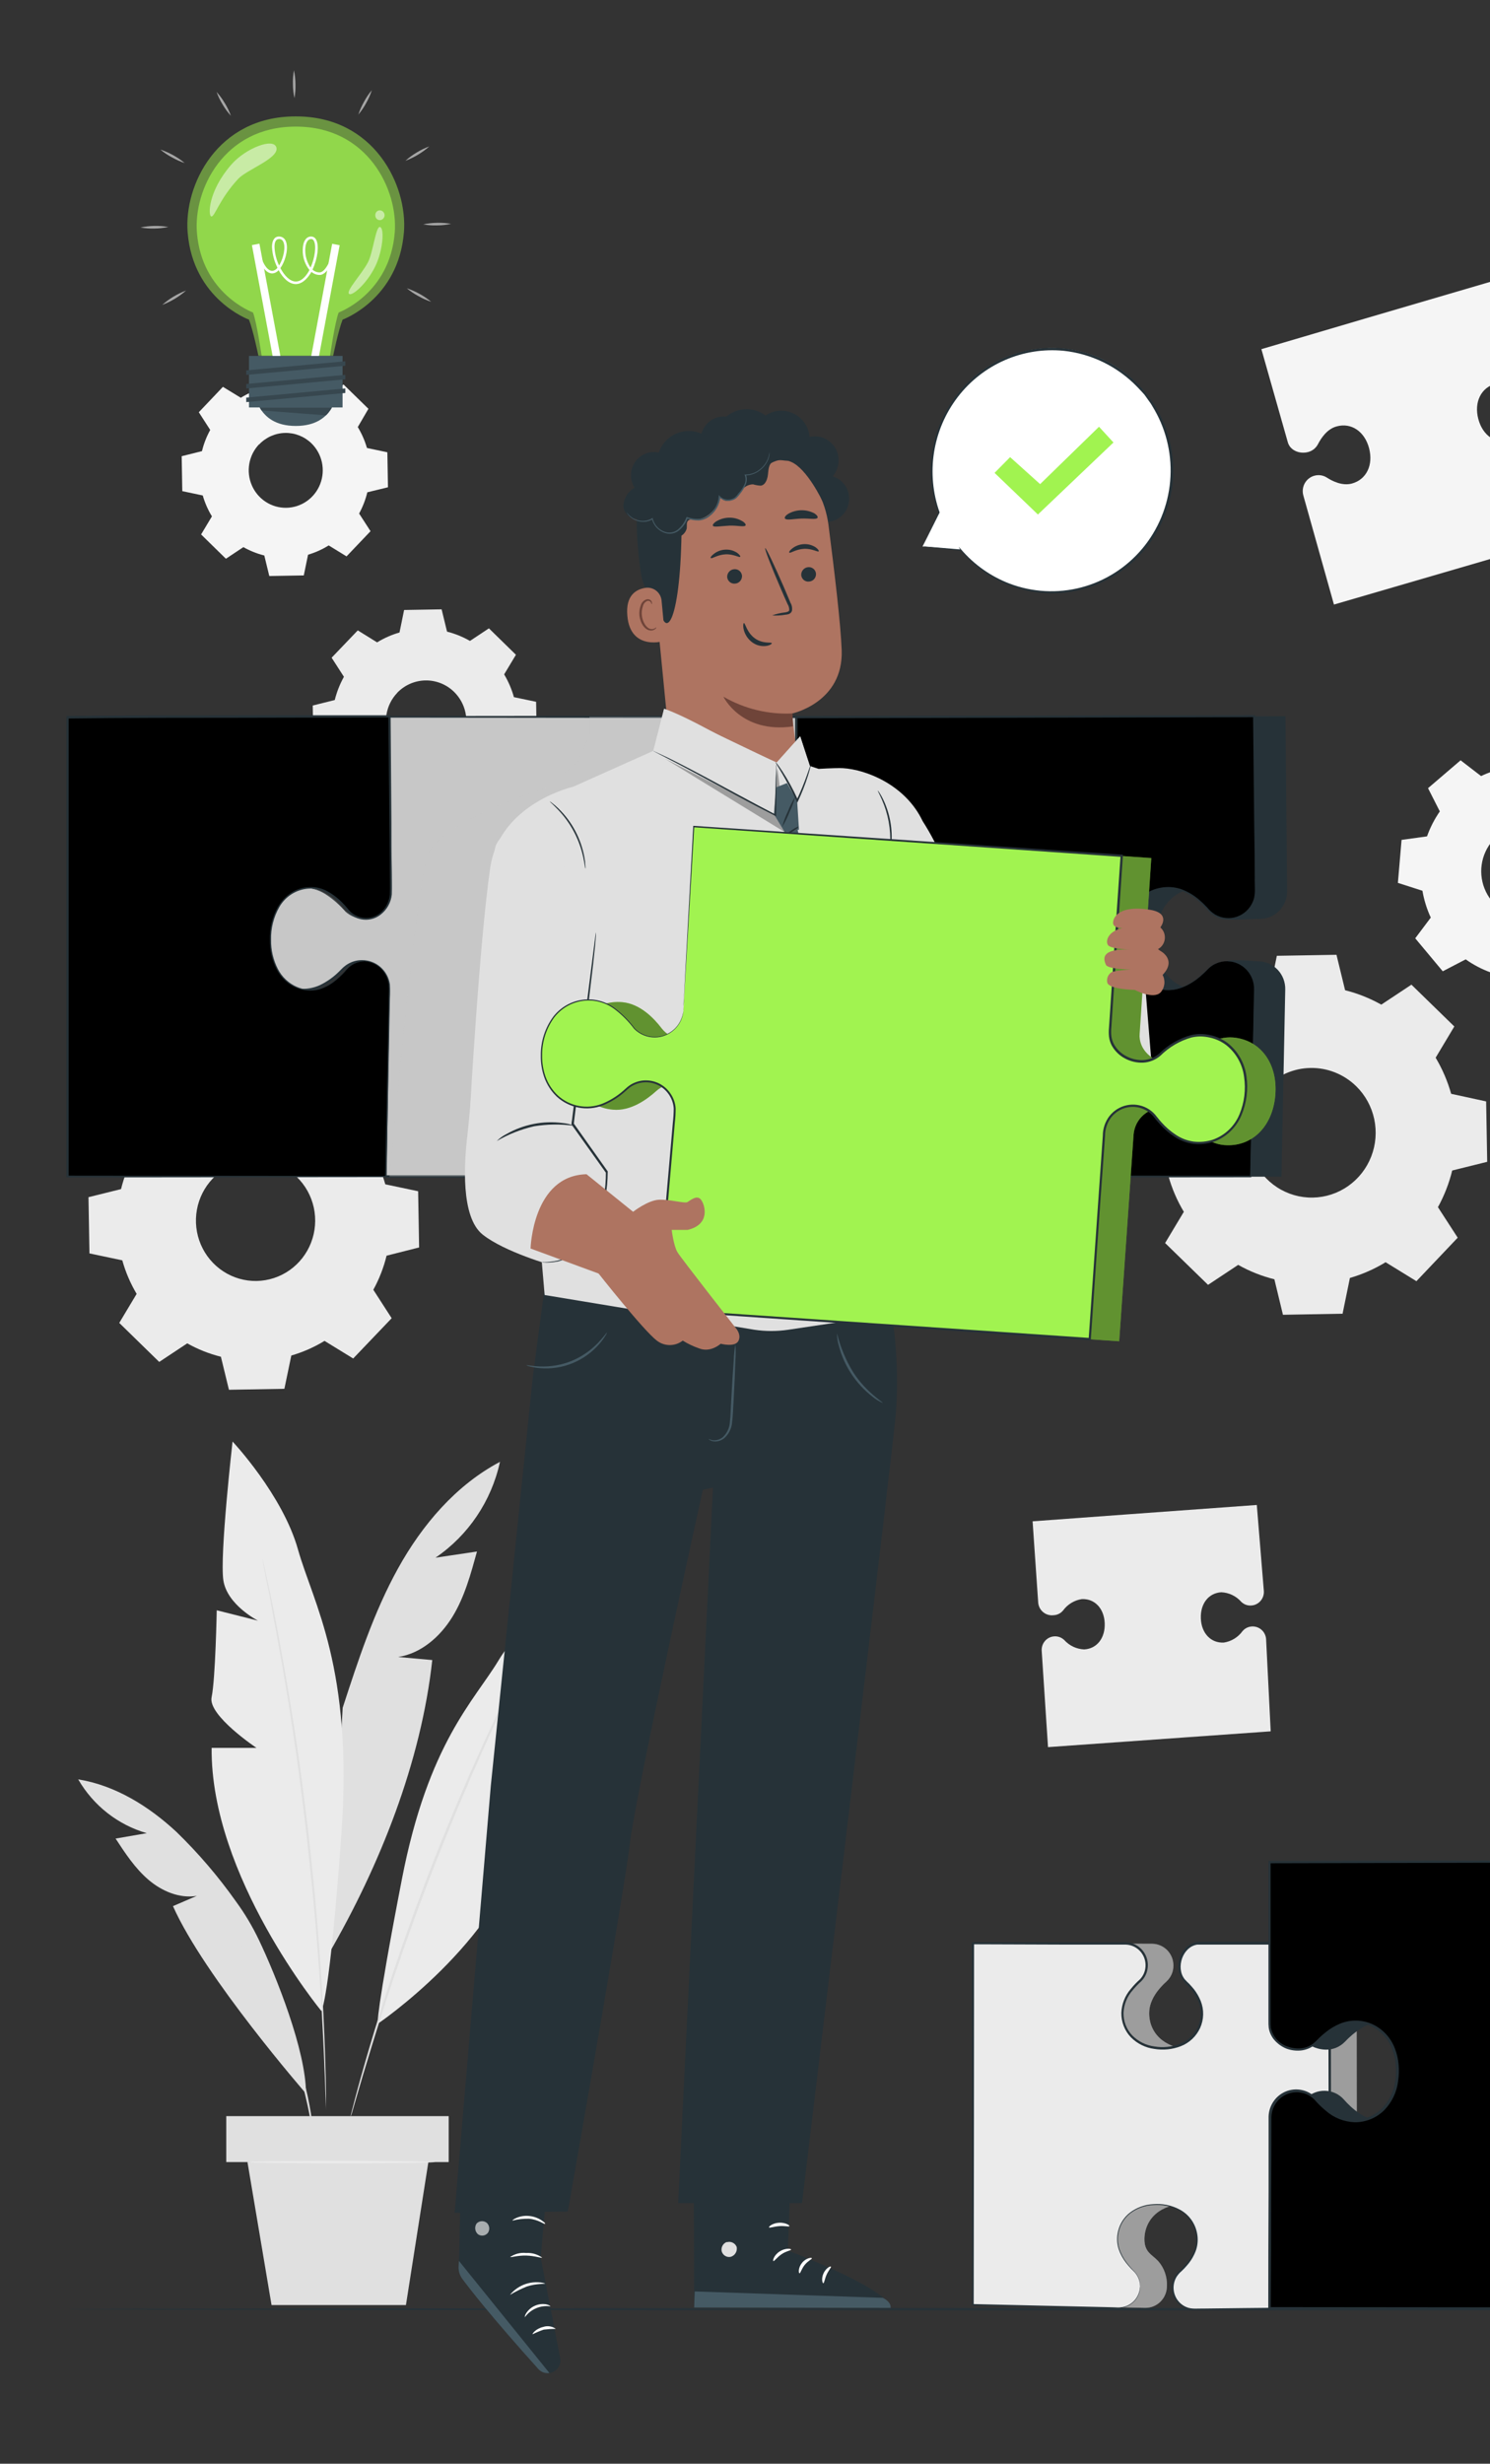 <svg width="403" height="666" viewBox="0 0 403 666" fill="none" xmlns="http://www.w3.org/2000/svg">
<rect x="0" y="0" width="403" height="666" fill="#333333" stroke="none"/>
<g clip-path="url(#clip0_1174_1574)">
<path d="M369.019 86.17L341.167 94.384L348.301 119.504C348.909 121.802 351.551 122.807 353.822 122.192C354.383 122.045 354.908 121.782 355.363 121.419C355.818 121.055 356.193 120.6 356.464 120.082C357.333 118.411 358.945 115.949 361.551 115.259C365.496 114.191 369.106 116.64 370.297 121.174C371.488 125.709 369.577 129.652 365.62 130.72C363.077 131.398 360.409 130.105 358.846 129.087C358.353 128.777 357.802 128.573 357.228 128.489C356.654 128.405 356.068 128.442 355.509 128.597C354.969 128.743 354.462 128.995 354.018 129.339C353.574 129.683 353.202 130.113 352.922 130.603C352.642 131.093 352.46 131.633 352.387 132.195C352.313 132.756 352.35 133.326 352.494 133.873L360.794 163.426L401.883 151.457L426 144.423L428.965 143.556L421.522 115.284C421.378 114.737 421.129 114.224 420.789 113.775C420.449 113.325 420.025 112.948 419.541 112.665C419.057 112.381 418.523 112.197 417.969 112.123C417.414 112.049 416.851 112.086 416.311 112.232C415.751 112.38 415.227 112.644 414.772 113.008C414.318 113.371 413.942 113.825 413.669 114.342C412.8 116.012 411.187 118.487 408.582 119.177C404.637 120.245 401.027 117.783 399.836 113.262C398.645 108.74 400.555 104.784 404.513 103.716C407.056 103.025 409.723 104.331 411.287 105.336C411.778 105.649 412.329 105.855 412.903 105.941C413.478 106.028 414.063 105.993 414.624 105.839C415.164 105.693 415.671 105.441 416.114 105.097C416.558 104.753 416.931 104.323 417.211 103.833C417.491 103.344 417.673 102.803 417.746 102.242C417.819 101.681 417.783 101.11 417.639 100.564L409.897 74.188L369.056 86.157" fill="#F5F5F5"></path>
<path d="M303.949 409.441L279.286 411.249L280.812 433.393C280.942 434.371 281.447 435.259 282.217 435.865C282.987 436.472 283.962 436.747 284.931 436.633C285.423 436.616 285.907 436.495 286.351 436.279C286.796 436.063 287.191 435.756 287.511 435.377C288.114 434.547 288.872 433.846 289.743 433.314C290.614 432.781 291.58 432.428 292.585 432.275C296.059 432.099 298.627 434.787 298.788 438.781C298.95 442.775 296.704 445.701 293.231 445.877C292.218 445.836 291.223 445.593 290.304 445.162C289.384 444.731 288.557 444.12 287.871 443.365C287.516 443.016 287.094 442.746 286.631 442.57C286.167 442.395 285.673 442.319 285.179 442.348C284.22 442.397 283.319 442.829 282.675 443.549C282.031 444.27 281.695 445.22 281.743 446.191L283.455 472.291L319.767 469.716L341.056 468.209L343.686 468.02L342.445 443.164C342.397 442.19 341.969 441.275 341.255 440.62C340.541 439.966 339.599 439.625 338.637 439.673C338.146 439.691 337.665 439.813 337.223 440.029C336.781 440.245 336.388 440.551 336.069 440.929C335.467 441.759 334.708 442.46 333.838 442.993C332.967 443.525 332.001 443.878 330.995 444.031C327.521 444.207 324.953 441.519 324.792 437.525C324.63 433.531 326.876 430.604 330.35 430.428C331.367 430.475 332.365 430.727 333.286 431.169C334.206 431.611 335.03 432.235 335.709 433.003C336.063 433.352 336.486 433.622 336.949 433.796C337.413 433.969 337.908 434.041 338.401 434.008C339.36 433.959 340.261 433.527 340.905 432.806C341.549 432.086 341.885 431.136 341.838 430.165L339.927 406.828L303.949 409.441Z" fill="#EBEBEB"></path>
<path d="M135.227 395.172C123.342 401.452 114.211 412.153 107.66 423.972C101.11 435.791 96.879 448.778 92.686 461.652L88.964 528.082C102.797 504.218 113.913 476.234 116.915 448.753L107.698 447.924C113.901 446.969 119.062 442.435 122.362 437.072C125.662 431.709 127.324 425.504 129.011 419.413L117.784 421.083C126.673 415.038 132.92 405.759 135.227 395.172Z" fill="#E0E0E0"></path>
<path d="M86.93 543.64C86.93 543.64 56.895 507.216 57.242 472.5H69.376C69.376 472.5 56.188 463.708 57.23 458.81C58.272 453.912 58.62 435.298 58.62 435.298L69.785 438.111C69.785 438.111 61.461 433.891 60.418 427.234C59.376 420.577 62.9 389.68 62.9 389.68C62.9 389.68 76.422 404.061 80.578 418.806C84.734 433.552 95.528 450.746 92.339 495.661C89.151 540.576 86.93 543.64 86.93 543.64Z" fill="#EBEBEB"></path>
<path d="M102.152 547.088C102.152 547.088 134.693 525.145 141.926 497.124L132.175 494.436C132.175 494.436 144.668 490.304 144.891 486.121C145.114 481.939 148.873 466.917 148.873 466.917L139.346 466.716C139.346 466.716 146.95 465.171 149.27 460.034C151.59 454.897 155.473 429.312 155.473 429.312C155.473 429.312 141.43 437.878 134.855 448.818C128.279 459.758 115.836 471.15 108.703 507.976C101.569 544.802 102.152 547.088 102.152 547.088Z" fill="#EBEBEB"></path>
<path d="M70.988 421.406C71.04 421.527 71.078 421.653 71.1 421.783C71.174 422.072 71.261 422.436 71.373 422.901C71.596 423.931 71.919 425.413 72.328 427.222C72.737 429.03 73.234 431.391 73.767 434.079C74.301 436.767 74.921 439.794 75.529 443.173C76.769 449.917 78.184 457.994 79.586 466.961C80.988 475.929 82.29 485.801 83.494 496.264C84.697 506.726 85.59 516.636 86.285 525.692C86.98 534.748 87.439 542.937 87.712 549.795C87.873 553.236 87.947 556.338 88.034 559.064C88.121 561.789 88.171 564.151 88.183 566.072C88.195 567.994 88.183 569.438 88.183 570.493C88.183 570.971 88.183 571.348 88.183 571.649C88.183 571.95 88.183 572.038 88.183 572.038C88.171 571.909 88.171 571.778 88.183 571.649V570.493C88.183 569.438 88.084 567.981 88.022 566.072C87.96 564.163 87.885 561.802 87.761 559.076C87.637 556.351 87.538 553.249 87.34 549.82C87.017 542.962 86.471 534.748 85.789 525.742C85.106 516.737 84.114 506.751 82.935 496.339C81.757 485.927 80.454 476.042 79.077 467.062C77.7 458.081 76.323 449.968 75.082 443.261C74.499 439.869 73.842 436.83 73.407 434.142C72.973 431.454 72.465 429.118 72.08 427.272C71.695 425.425 71.447 423.968 71.236 422.939C71.162 422.461 71.088 422.084 71.038 421.796C71.01 421.668 70.993 421.537 70.988 421.406Z" fill="#E0E0E0"></path>
<path d="M82.761 565.939C82.761 565.939 55.27 534.363 46.784 515.271L53.235 512.496C48.558 513.274 43.782 511.24 40.159 508.15C36.536 505.06 33.882 501.003 31.264 497.009L39.7 495.552C31.897 493.305 25.253 488.095 21.153 481.008C31.177 482.628 40.233 488.255 47.702 495.188C53.644 500.948 59.043 507.255 63.83 514.028C66.216 517.289 68.293 520.771 70.033 524.428C74.66 534.124 82.774 554.346 82.761 565.939Z" fill="#E0E0E0"></path>
<path d="M142.36 447.688C142.33 447.8 142.288 447.91 142.236 448.014L141.814 448.931L140.189 452.485C138.713 455.525 136.641 459.934 134.11 465.41C129.024 476.349 122.374 491.572 115.799 508.754C109.224 525.936 104.013 541.8 100.49 553.33C98.716 559.095 97.326 563.78 96.396 567.02C95.937 568.603 95.565 569.859 95.304 570.788L95.006 571.755C94.932 571.969 94.882 572.082 94.882 572.082C94.863 571.97 94.863 571.855 94.882 571.743C94.957 571.479 95.031 571.152 95.13 570.763C95.366 569.846 95.689 568.59 96.111 566.995C96.966 563.729 98.281 559.019 100.006 553.179C103.43 541.599 108.591 525.723 115.154 508.516C121.717 491.308 128.466 476.048 133.626 465.146C136.207 459.695 138.353 455.311 139.892 452.31C140.636 450.84 141.231 449.685 141.666 448.856L142.137 447.964C142.198 447.861 142.273 447.768 142.36 447.688Z" fill="#E0E0E0"></path>
<path d="M85.094 579.463C85.014 579.28 84.968 579.084 84.957 578.885C84.883 578.433 84.783 577.88 84.672 577.214C84.461 575.757 84.101 573.66 83.592 571.072C83.084 568.485 82.352 565.446 81.483 562.079C80.615 558.713 79.412 555.096 78.022 551.341C76.633 547.585 75.094 544.081 73.606 540.954C72.117 537.826 70.628 535.063 69.313 532.79C67.998 530.516 66.919 528.695 66.125 527.464C65.777 526.886 65.48 526.409 65.231 526.02C65.126 525.852 65.034 525.676 64.959 525.492C64.959 525.492 65.107 525.63 65.343 525.944L66.336 527.313C67.192 528.569 68.345 530.303 69.71 532.551C71.075 534.799 72.588 537.575 74.139 540.677C75.69 543.78 77.216 547.334 78.63 551.102C80.044 554.87 81.111 558.55 82.054 561.929C82.997 565.307 83.605 568.385 84.039 570.985C84.473 573.584 84.783 575.707 84.92 577.177L85.081 578.872C85.113 579.067 85.117 579.266 85.094 579.463Z" fill="#E0E0E0"></path>
<path d="M121.356 572.039H61.199V584.461H121.356V572.039Z" fill="#E0E0E0"></path>
<path d="M66.931 584.461L73.444 623.108H109.794L115.861 584.461H66.931Z" fill="#E0E0E0"></path>
<path d="M117.672 584.459C117.672 584.635 106.296 584.786 92.252 584.786C78.208 584.786 66.844 584.635 66.844 584.459C66.844 584.284 78.221 584.133 92.252 584.133C106.283 584.133 117.672 584.284 117.672 584.459Z" fill="#EBEBEB"></path>
<path d="M333.724 272.294C336.735 270.448 339.977 269.02 343.364 268.049L345.349 258.378L361.476 258.102L363.809 267.685C367.227 268.54 370.518 269.85 373.597 271.578L381.748 266.178L393.348 277.482L388.298 285.922C390.117 288.972 391.527 292.254 392.492 295.681L401.957 297.741L402.243 314.069L392.777 316.418C391.933 319.88 390.635 323.213 388.919 326.327L394.266 334.579L383.1 346.336L374.763 341.211C371.747 343.055 368.501 344.483 365.111 345.456L363.126 355.128L346.999 355.416L344.679 345.821C341.258 344.973 337.966 343.663 334.89 341.927L326.739 347.328L315.127 336.024L320.189 327.583C318.362 324.537 316.952 321.254 315.996 317.824L306.443 315.815L306.158 299.487L315.636 297.138C316.476 293.676 317.769 290.343 319.482 287.228L314.135 278.976L325.3 267.233L333.637 272.345L333.724 272.294ZM342.321 294.048C339.943 296.541 338.349 299.693 337.74 303.103C337.132 306.514 337.536 310.03 338.901 313.208C340.267 316.386 342.532 319.083 345.412 320.957C348.292 322.832 351.655 323.799 355.078 323.738C358.501 323.676 361.829 322.588 364.641 320.612C367.453 318.635 369.623 315.859 370.876 312.634C372.129 309.409 372.41 305.88 371.682 302.493C370.954 299.107 369.25 296.015 366.786 293.609C363.473 290.38 359.031 288.613 354.433 288.695C349.835 288.778 345.457 290.703 342.259 294.048H342.321Z" fill="#EBEBEB"></path>
<path d="M49.538 298.344C52.34 296.629 55.356 295.302 58.507 294.4L60.356 285.433L75.367 285.156L77.526 294.086C80.71 294.871 83.774 296.092 86.632 297.716L94.225 292.692L105.018 303.243L100.316 311.093C102.005 313.923 103.315 316.969 104.211 320.148L113.094 322.02L113.355 337.217L104.559 339.441C103.773 342.661 102.567 345.761 100.973 348.66L105.936 356.346L95.527 367.236L87.773 362.476C84.965 364.189 81.944 365.52 78.791 366.432L76.918 375.425L61.919 375.689L59.748 366.759C56.567 365.969 53.505 364.752 50.642 363.141L43.062 368.165L32.256 357.615L36.958 349.765C35.27 346.931 33.964 343.881 33.075 340.697L24.192 338.825L23.932 323.628L32.74 321.442C33.524 318.221 34.73 315.121 36.325 312.223L31.363 304.549L41.784 293.609L49.55 298.369L49.538 298.344ZM57.54 318.591C55.318 320.912 53.827 323.848 53.255 327.027C52.683 330.207 53.055 333.487 54.325 336.451C55.596 339.416 57.707 341.933 60.391 343.682C63.075 345.432 66.211 346.336 69.403 346.279C72.594 346.223 75.698 345.209 78.32 343.366C80.942 341.523 82.965 338.933 84.132 335.925C85.3 332.917 85.559 329.626 84.878 326.469C84.196 323.312 82.605 320.43 80.305 318.189C77.23 315.193 73.107 313.553 68.84 313.628C64.573 313.704 60.51 315.488 57.54 318.591Z" fill="#EBEBEB"></path>
<path d="M101.991 173.649C103.886 172.487 105.926 171.587 108.057 170.974L109.298 164.895L119.446 164.719L120.91 170.748C123.08 171.297 125.167 172.142 127.113 173.26L132.237 169.856L139.544 177.002L136.356 182.303C137.506 184.224 138.395 186.294 138.998 188.457L145.003 189.713L145.176 199.987L139.221 201.469C138.678 203.666 137.843 205.779 136.74 207.749L140.102 212.949L133.056 220.334L127.783 216.981C125.887 218.141 123.847 219.04 121.716 219.656L120.476 225.735L110.328 225.911L108.864 219.882C106.697 219.352 104.61 218.528 102.661 217.433L97.525 220.837L90.23 213.69L93.406 208.39C92.267 206.466 91.379 204.402 90.763 202.248L84.759 200.992L84.585 190.718L90.54 189.236C91.09 187.041 91.924 184.929 93.021 182.956L89.696 177.794L96.768 170.408L101.991 173.649ZM107.4 187.339C105.913 188.911 104.92 190.894 104.545 193.037C104.17 195.18 104.431 197.387 105.294 199.38C106.157 201.374 107.584 203.063 109.395 204.236C111.206 205.409 113.319 206.012 115.468 205.97C117.618 205.928 119.706 205.243 121.471 204C123.236 202.757 124.597 201.013 125.384 198.988C126.17 196.962 126.347 194.746 125.891 192.62C125.434 190.493 124.366 188.551 122.82 187.038C121.791 186.029 120.575 185.236 119.242 184.704C117.909 184.172 116.486 183.911 115.053 183.937C113.621 183.963 112.208 184.274 110.894 184.854C109.581 185.433 108.393 186.269 107.4 187.314V187.339Z" fill="#EBEBEB"></path>
<path d="M65.12 107.534C66.862 106.448 68.739 105.603 70.703 105.022L71.857 99.546L81.198 99.383L82.538 104.934C84.514 105.393 86.42 106.115 88.208 107.082L92.922 103.942L99.646 110.511L96.768 115.447C97.838 117.212 98.672 119.112 99.249 121.099L104.77 122.267L104.931 131.725L99.349 133.081C98.863 135.086 98.116 137.016 97.128 138.821L100.217 143.594L93.729 150.402L88.903 147.437C87.162 148.526 85.284 149.371 83.32 149.949L82.166 155.551L72.837 155.714L71.484 150.163C69.508 149.667 67.606 148.906 65.827 147.902L61.101 151.042L54.389 144.473L57.317 139.587C56.242 137.825 55.407 135.924 54.836 133.935L49.302 132.767L49.141 123.322L54.625 121.953C55.113 119.952 55.864 118.025 56.858 116.226L53.769 111.44L60.294 104.57L65.12 107.522V107.534ZM70.083 120.094C68.707 121.536 67.785 123.359 67.432 125.332C67.08 127.305 67.314 129.339 68.103 131.177C68.893 133.016 70.203 134.576 71.869 135.66C73.534 136.745 75.48 137.305 77.46 137.27C79.44 137.235 81.365 136.606 82.992 135.463C84.619 134.32 85.874 132.714 86.6 130.849C87.325 128.984 87.488 126.942 87.068 124.983C86.647 123.024 85.663 121.235 84.238 119.843C82.324 117.989 79.762 116.978 77.114 117.032C74.465 117.086 71.946 118.201 70.107 120.132L70.083 120.094Z" fill="#F5F5F5"></path>
<path d="M400.58 209.787C402.855 208.706 405.262 207.937 407.738 207.501L409.847 200.781L421.323 201.786L422.266 208.757C424.632 209.616 426.873 210.795 428.928 212.261L435.131 209.033L442.575 217.951L438.369 223.553C439.435 225.857 440.199 228.294 440.639 230.8L447.264 232.935L446.272 244.553L439.386 245.507C438.535 247.902 437.371 250.171 435.925 252.252L439.113 258.532L430.305 266.068L424.772 261.81C422.495 262.89 420.089 263.663 417.614 264.109L415.505 270.816L404.029 269.811L403.086 262.84C400.721 261.979 398.48 260.8 396.424 259.336L390.221 262.564L382.777 253.646L386.983 248.045C385.915 245.741 385.156 243.304 384.725 240.797L378.088 238.662L379.08 227.044L385.966 226.09C386.817 223.695 387.981 221.427 389.427 219.345L386.239 213.065L395.047 205.529L400.58 209.787ZM405.108 225.864C403.215 227.455 401.832 229.58 401.135 231.968C400.438 234.357 400.458 236.902 401.193 239.279C401.928 241.656 403.344 243.759 405.262 245.319C407.18 246.879 409.513 247.827 411.964 248.041C414.415 248.255 416.874 247.727 419.028 246.523C421.182 245.319 422.934 243.494 424.061 241.28C425.188 239.066 425.639 236.562 425.357 234.088C425.075 231.613 424.072 229.28 422.477 227.383C420.361 224.868 417.352 223.299 414.101 223.014C410.85 222.73 407.619 223.754 405.108 225.864Z" fill="#F5F5F5"></path>
<path d="M598.717 624.241C598.717 624.429 468.751 624.567 308.477 624.567C148.203 624.567 18.175 624.429 18.175 624.241C18.175 624.052 148.116 623.914 308.477 623.914C468.838 623.914 598.717 624.065 598.717 624.241Z" fill="#263238"></path>
<path d="M315.61 618.081C315.75 615.569 314.903 613.104 313.253 611.223C311.504 609.364 309.532 608.874 309.532 605.232C309.643 599.605 314.159 595.762 320.461 595.887C326.764 596.013 331.143 600.032 331.031 605.659C330.969 609.289 326.577 610.231 325.697 612.642C325.04 614.45 324.623 616.338 324.456 618.256C324.441 619.027 324.576 619.793 324.854 620.51C325.132 621.227 325.546 621.882 326.074 622.437C326.601 622.993 327.232 623.437 327.929 623.746C328.627 624.054 329.377 624.22 330.138 624.235L367.034 623.883L366.959 565.304L366.91 525.325H331.825C328.624 525.325 326.342 528.377 326.28 531.605C326.258 532.405 326.4 533.2 326.697 533.942C326.994 534.683 327.439 535.354 328.004 535.913C329.84 537.684 332.396 540.824 332.334 544.454C332.222 550.081 327.694 553.937 321.392 553.811C315.089 553.686 310.722 549.654 310.822 544.027C310.896 540.397 313.576 537.358 315.474 535.662C316.063 535.128 316.536 534.477 316.863 533.748C317.19 533.019 317.363 532.229 317.372 531.429C317.387 530.659 317.252 529.893 316.974 529.176C316.697 528.458 316.282 527.803 315.755 527.248C315.227 526.693 314.596 526.249 313.899 525.94C313.202 525.632 312.451 525.465 311.69 525.451L270.378 525.312V623.067L309.705 623.871C310.469 623.886 311.228 623.748 311.939 623.464C312.65 623.181 313.299 622.758 313.848 622.22C314.397 621.682 314.835 621.039 315.138 620.329C315.44 619.618 315.601 618.854 315.61 618.081Z" fill="#E0E0E0"></path>
<g opacity="0.3">
<path d="M315.61 618.081C315.75 615.569 314.903 613.104 313.253 611.223C311.504 609.364 309.532 608.874 309.532 605.232C309.643 599.605 314.159 595.762 320.461 595.887C326.764 596.013 331.143 600.032 331.031 605.659C330.969 609.289 326.577 610.231 325.697 612.642C325.04 614.45 324.623 616.338 324.456 618.256C324.441 619.027 324.576 619.793 324.854 620.51C325.132 621.227 325.546 621.882 326.074 622.437C326.601 622.993 327.232 623.437 327.929 623.746C328.627 624.054 329.377 624.22 330.138 624.235L367.034 623.883L366.959 565.304L366.91 525.325H331.825C328.624 525.325 326.342 528.377 326.28 531.605C326.258 532.405 326.4 533.2 326.697 533.942C326.994 534.683 327.439 535.354 328.004 535.913C329.84 537.684 332.396 540.824 332.334 544.454C332.222 550.081 327.694 553.937 321.392 553.811C315.089 553.686 310.722 549.654 310.822 544.027C310.896 540.397 313.576 537.358 315.474 535.662C316.063 535.128 316.536 534.477 316.863 533.748C317.19 533.019 317.363 532.229 317.372 531.429C317.387 530.659 317.252 529.893 316.974 529.176C316.697 528.458 316.282 527.803 315.755 527.248C315.227 526.693 314.596 526.249 313.899 525.94C313.202 525.632 312.451 525.465 311.69 525.451L270.378 525.312V623.067L309.705 623.871C310.469 623.886 311.228 623.748 311.939 623.464C312.65 623.181 313.299 622.758 313.848 622.22C314.397 621.682 314.835 621.039 315.138 620.329C315.44 619.618 315.601 618.854 315.61 618.081Z" fill="black"></path>
</g>
<path d="M308.328 618.081C308.349 617.282 308.205 616.488 307.906 615.748C307.607 615.009 307.159 614.34 306.591 613.785C304.768 612.014 302.2 608.874 302.274 605.232C302.386 599.605 306.902 595.762 313.204 595.887C319.506 596.013 323.885 600.032 323.774 605.659C323.712 609.289 321.02 612.328 319.134 614.024C318.277 614.809 317.672 615.837 317.396 616.973C317.12 618.11 317.187 619.304 317.587 620.403C317.987 621.501 318.703 622.452 319.642 623.135C320.581 623.818 321.7 624.201 322.856 624.235L359.751 623.883L359.776 565.304L359.627 525.325H324.543C321.342 525.325 319.06 528.377 318.997 531.605C318.975 532.406 319.118 533.203 319.418 533.944C319.717 534.686 320.165 535.357 320.734 535.913C322.558 537.684 325.126 540.824 325.052 544.454C324.94 550.081 320.412 553.937 314.109 553.811C307.807 553.686 303.44 549.654 303.54 544.027C303.614 540.397 306.294 537.358 308.192 535.662C308.781 535.128 309.254 534.477 309.581 533.748C309.908 533.019 310.081 532.229 310.09 531.429C310.105 530.659 309.969 529.893 309.692 529.176C309.414 528.458 309 527.803 308.472 527.248C307.945 526.693 307.314 526.249 306.617 525.94C305.919 525.632 305.169 525.465 304.408 525.451L263.096 525.312V623.067L302.423 623.871C303.187 623.886 303.946 623.748 304.657 623.464C305.368 623.181 306.017 622.758 306.566 622.22C307.115 621.682 307.553 621.039 307.855 620.329C308.158 619.618 308.319 618.854 308.328 618.081Z" fill="#EBEBEB"></path>
<path d="M308.328 618.078C308.356 618.354 308.356 618.631 308.328 618.907C308.212 619.731 307.92 620.52 307.472 621.218C306.731 622.366 305.623 623.222 304.333 623.642C303.506 623.892 302.638 623.982 301.778 623.906H298.85L263.145 623.265H262.959V623.077C262.959 598.334 262.959 564.585 262.86 525.322V525.034H263.158H288.168H301.207H304.519C305.407 525.059 306.278 525.28 307.073 525.68C307.867 526.081 308.566 526.651 309.121 527.353C309.676 528.055 310.073 528.87 310.286 529.743C310.498 530.615 310.52 531.524 310.35 532.406C310.126 533.601 309.551 534.7 308.7 535.559C307.857 536.312 307.073 537.131 306.356 538.008C304.852 539.694 303.975 541.856 303.874 544.125C303.855 545.256 304.057 546.379 304.468 547.431C304.879 548.483 305.491 549.442 306.269 550.254C307.89 551.88 309.997 552.918 312.261 553.206C314.538 553.587 316.875 553.353 319.035 552.527C321.219 551.705 323 550.051 323.997 547.918C324.478 546.855 324.739 545.704 324.764 544.536C324.79 543.367 324.58 542.206 324.146 541.123C323.696 540.028 323.099 539.001 322.372 538.071C322.006 537.599 321.617 537.146 321.206 536.714C320.821 536.275 320.337 535.885 319.965 535.345C319.285 534.471 318.856 533.423 318.724 532.318C318.618 531.23 318.754 530.131 319.121 529.103C319.447 528.054 320.046 527.114 320.857 526.382C321.667 525.65 322.658 525.154 323.724 524.946C324.828 524.833 325.783 524.946 326.826 524.883H359.95V525.322C359.95 561.633 360.049 595.093 360.086 623.931V624.195H359.776L336.54 624.396L325.796 624.484H323.215C322.332 624.508 321.453 624.345 320.635 624.006C319.84 623.658 319.127 623.142 318.545 622.492C317.963 621.842 317.525 621.074 317.261 620.238C317.007 619.432 316.922 618.581 317.012 617.74C317.101 616.898 317.364 616.085 317.782 615.352C318.194 614.651 318.728 614.03 319.357 613.519C319.913 612.996 320.435 612.438 320.92 611.848C321.886 610.717 322.635 609.414 323.129 608.005C323.581 606.646 323.679 605.193 323.414 603.785C323.185 602.457 322.658 601.199 321.873 600.11C321.088 599.021 320.066 598.13 318.886 597.505C316.723 596.36 314.283 595.864 311.851 596.073C309.667 596.181 307.562 596.937 305.797 598.246C304.26 599.427 303.156 601.093 302.659 602.981C302.212 604.595 302.243 606.307 302.745 607.904C303.193 609.226 303.851 610.465 304.693 611.572C305.365 612.457 306.095 613.297 306.877 614.084C307.434 614.685 307.857 615.401 308.117 616.181C308.255 616.656 308.338 617.145 308.365 617.638C308.379 617.801 308.379 617.965 308.365 618.128C308.347 617.476 308.238 616.829 308.043 616.207C307.778 615.443 307.355 614.745 306.802 614.159C306.006 613.397 305.264 612.578 304.581 611.71C303.711 610.603 303.031 609.354 302.572 608.017C302.048 606.391 302.005 604.645 302.448 602.993C302.941 601.047 304.069 599.325 305.648 598.108C307.451 596.752 309.609 595.966 311.851 595.847C314.341 595.614 316.845 596.116 319.059 597.291C320.284 597.938 321.346 598.859 322.165 599.984C322.984 601.11 323.538 602.41 323.786 603.785C324.061 605.254 323.967 606.77 323.513 608.193C323.003 609.646 322.234 610.992 321.243 612.162C320.745 612.769 320.211 613.344 319.642 613.883C319.049 614.371 318.542 614.957 318.141 615.616C317.751 616.312 317.511 617.083 317.436 617.879C317.361 618.676 317.453 619.479 317.706 620.237C317.959 620.995 318.367 621.69 318.904 622.277C319.441 622.863 320.094 623.329 320.821 623.642C322.322 624.32 324.084 624.006 325.783 624.057L336.515 623.931L359.739 623.692L359.478 623.956C359.416 595.068 359.33 561.658 359.243 525.348L359.565 525.674H335.894C331.9 525.674 327.768 525.674 323.811 525.674C319.903 526.264 317.943 531.879 320.412 535.031C320.803 535.472 321.217 535.891 321.652 536.287C322.074 536.739 322.471 537.204 322.893 537.694C323.657 538.674 324.283 539.756 324.754 540.909C325.219 542.075 325.445 543.324 325.417 544.581C325.39 545.838 325.109 547.076 324.593 548.219C323.542 550.496 321.655 552.268 319.332 553.155C317.066 554.023 314.614 554.27 312.224 553.871C309.822 553.562 307.589 552.458 305.872 550.731C304.187 548.968 303.26 546.602 303.291 544.15C303.381 541.74 304.293 539.437 305.872 537.631C306.599 536.727 307.4 535.887 308.266 535.119C309.029 534.35 309.543 533.364 309.742 532.293C309.892 531.503 309.87 530.689 309.679 529.907C309.488 529.126 309.132 528.396 308.635 527.767C308.139 527.138 307.514 526.625 306.804 526.264C306.093 525.903 305.314 525.702 304.519 525.674H301.219H288.168L263.158 525.586L263.455 525.285C263.455 564.547 263.381 598.296 263.356 623.039L263.17 622.851L298.875 623.667L301.79 623.743C302.625 623.818 303.466 623.738 304.271 623.504C305.541 623.111 306.637 622.286 307.373 621.168C307.817 620.487 308.121 619.722 308.266 618.92C308.316 618.367 308.316 618.078 308.328 618.078Z" fill="#263238"></path>
<path d="M463.9 567.399C461.94 567.399 455.737 566.495 454.372 567.939C452.214 570.213 452.685 575.048 448.256 574.96C441.396 574.822 436.706 569.183 436.868 561.308C437.029 553.433 441.917 547.981 448.777 548.12C453.194 548.195 451.866 555.078 454.794 556.171C456.531 556.811 462.151 556.246 464.124 556.284C465.065 556.307 466.001 556.142 466.878 555.797C467.756 555.452 468.557 554.935 469.237 554.276C469.916 553.616 470.459 552.827 470.836 551.953C471.213 551.08 471.415 550.14 471.431 549.187L470.997 503.117L399.637 503.218L350.881 503.343V547.14C350.807 551.134 354.603 553.998 358.548 554.073C359.521 554.098 360.488 553.92 361.389 553.548C362.29 553.176 363.105 552.619 363.783 551.913C365.942 549.627 369.775 546.424 374.192 546.512C381.053 546.65 385.742 552.302 385.593 560.165C385.444 568.027 380.531 573.491 373.683 573.365C369.254 573.277 365.557 569.924 363.486 567.563C362.836 566.828 362.044 566.237 361.157 565.829C360.271 565.42 359.311 565.202 358.337 565.189C357.399 565.169 356.467 565.336 355.593 565.682C354.719 566.027 353.921 566.543 353.245 567.201C352.568 567.859 352.026 568.646 351.651 569.516C351.275 570.386 351.072 571.323 351.055 572.273L350.881 623.856H469.979L470.959 574.759C470.976 573.806 470.806 572.859 470.46 571.973C470.113 571.086 469.597 570.278 468.941 569.594C468.285 568.91 467.502 568.364 466.637 567.987C465.772 567.61 464.842 567.411 463.9 567.399Z" fill="#263238"></path>
<path d="M456.382 567.402C455.409 567.379 454.441 567.559 453.54 567.933C452.639 568.307 451.824 568.866 451.147 569.575C448.988 571.849 445.167 575.051 440.738 574.963C433.878 574.825 429.2 569.186 429.349 561.311C429.498 553.436 434.399 547.985 441.259 548.123C445.688 548.198 449.385 551.552 451.445 553.913C452.096 554.649 452.89 555.24 453.779 555.648C454.667 556.057 455.63 556.274 456.605 556.287C457.543 556.307 458.476 556.139 459.35 555.794C460.224 555.449 461.022 554.932 461.698 554.274C462.374 553.616 462.916 552.829 463.292 551.959C463.668 551.089 463.87 550.152 463.888 549.203L463.454 503.133L392.094 503.233L343.338 503.359V547.156C343.264 551.15 347.06 554.013 351.005 554.089C351.979 554.113 352.948 553.933 353.851 553.562C354.754 553.19 355.571 552.634 356.253 551.928C358.411 549.643 362.232 546.44 366.649 546.528C373.51 546.666 378.199 552.318 378.05 560.18C377.901 568.043 373.001 573.507 366.14 573.381C361.711 573.293 358.014 569.939 355.943 567.578C355.294 566.843 354.501 566.252 353.615 565.843C352.729 565.434 351.768 565.217 350.794 565.204C349.856 565.184 348.924 565.352 348.05 565.697C347.176 566.043 346.378 566.559 345.702 567.217C345.025 567.875 344.483 568.662 344.108 569.532C343.732 570.402 343.529 571.339 343.512 572.288L343.338 623.872H462.436L463.416 574.775C463.435 573.823 463.267 572.876 462.923 571.99C462.579 571.104 462.065 570.295 461.412 569.61C460.758 568.925 459.977 568.377 459.114 567.998C458.251 567.62 457.323 567.417 456.382 567.402Z" fill="black"></path>
<path d="M456.382 567.4C456.723 567.392 457.064 567.417 457.399 567.476C458.4 567.618 459.358 567.982 460.203 568.543C461.6 569.468 462.638 570.852 463.143 572.462C463.444 573.492 463.553 574.57 463.466 575.64C463.466 576.783 463.466 578.001 463.404 579.295C463.218 589.632 462.945 604.741 462.598 623.87V624.059H462.412L343.313 624.159H343.028V623.87C343.028 613.772 343.057 603.36 343.115 592.634C343.115 587.283 343.115 581.844 343.115 576.306C343.115 574.924 343.115 573.542 343.115 572.161C343.155 570.704 343.612 569.29 344.43 568.091C345.252 566.879 346.407 565.938 347.752 565.382C349.096 564.826 350.572 564.681 351.997 564.964C353.44 565.239 354.767 565.948 355.806 566.999C356.725 568.056 357.724 569.039 358.796 569.938C360.855 571.794 363.485 572.872 366.24 572.99C369.041 573.033 371.745 571.949 373.758 569.975C375.757 567.939 377.031 565.288 377.38 562.439C377.601 561.019 377.643 559.575 377.504 558.144C377.402 556.703 377.075 555.287 376.537 553.949C375.524 551.226 373.504 549.009 370.904 547.769C369.598 547.165 368.184 546.836 366.749 546.804C365.313 546.771 363.886 547.036 362.555 547.581C361.218 548.147 359.965 548.9 358.833 549.816C358.262 550.269 357.704 550.758 357.171 551.261C356.65 551.815 356.1 552.34 355.521 552.831C354.456 553.65 353.191 554.158 351.861 554.3C350.547 554.428 349.221 554.261 347.978 553.811C346.807 553.346 345.752 552.626 344.889 551.7C343.964 550.729 343.357 549.492 343.152 548.159C343.085 547.512 343.06 546.862 343.077 546.212V532.986C343.077 522.938 343.077 513.062 343.077 503.357V503.043H343.388L463.503 502.867H463.764V503.131C463.851 513.254 463.937 522.938 464.012 532.132C464.012 536.716 464.086 541.2 464.124 545.534C464.124 546.63 464.124 547.711 464.124 548.774C464.145 549.868 463.942 550.954 463.528 551.964C463.116 552.932 462.506 553.8 461.739 554.512C460.972 555.224 460.064 555.763 459.076 556.094C458.088 556.425 457.042 556.54 456.007 556.433C454.972 556.325 453.971 555.996 453.07 555.468C452.224 554.95 451.472 554.287 450.849 553.509C450.211 552.815 449.532 552.16 448.814 551.55C447.436 550.336 445.845 549.395 444.125 548.774C442.46 548.225 440.685 548.109 438.964 548.435C437.344 548.725 435.811 549.386 434.483 550.368C433.154 551.35 432.064 552.626 431.297 554.099C429.899 556.802 429.292 559.852 429.548 562.891C429.691 565.611 430.613 568.23 432.203 570.427C433.554 572.2 435.409 573.511 437.518 574.185C439.627 574.858 441.89 574.862 444.001 574.195C445.614 573.638 447.124 572.81 448.467 571.746C449.531 570.912 450.534 570.001 451.469 569.021C452.209 568.356 453.08 567.859 454.025 567.564C454.594 567.373 455.188 567.268 455.787 567.25C455.985 567.233 456.184 567.233 456.382 567.25H455.787C455.196 567.296 454.613 567.414 454.05 567.601C453.13 567.91 452.285 568.41 451.569 569.071C450.641 570.065 449.646 570.992 448.591 571.847C447.239 572.932 445.716 573.781 444.088 574.359C442.103 575.01 439.973 575.062 437.959 574.509C435.595 573.892 433.503 572.49 432.017 570.528C430.4 568.341 429.439 565.729 429.25 563.004C428.969 559.899 429.576 556.777 430.999 554.012C431.788 552.491 432.909 551.173 434.276 550.157C435.643 549.14 437.221 548.453 438.89 548.146C440.671 547.795 442.512 547.911 444.237 548.485C446.006 549.114 447.643 550.072 449.063 551.311C449.799 551.931 450.495 552.598 451.147 553.308C451.742 554.056 452.465 554.689 453.281 555.18C454.133 555.67 455.079 555.972 456.055 556.066C457.031 556.16 458.015 556.045 458.944 555.727C459.873 555.409 460.725 554.896 461.444 554.222C462.164 553.547 462.734 552.727 463.119 551.814C463.95 549.93 463.565 547.719 463.627 545.534C463.627 541.2 463.528 536.742 463.491 532.132C463.392 522.938 463.292 513.292 463.181 503.131L463.454 503.395L343.338 503.684L343.661 503.357V546.237C343.647 546.857 343.672 547.478 343.735 548.096C343.969 549.295 344.52 550.408 345.328 551.317C346.136 552.226 347.172 552.896 348.325 553.258C349.477 553.674 350.705 553.833 351.923 553.723C353.134 553.584 354.286 553.12 355.26 552.379C355.817 551.898 356.347 551.386 356.848 550.846C357.394 550.331 357.965 549.829 358.56 549.364C359.742 548.405 361.054 547.622 362.456 547.041C363.866 546.462 365.378 546.182 366.899 546.216C368.42 546.251 369.918 546.6 371.301 547.242C374.059 548.547 376.204 550.89 377.281 553.773C377.831 555.17 378.17 556.644 378.286 558.144C378.427 559.63 378.381 561.128 378.149 562.603C377.78 565.587 376.44 568.362 374.341 570.49C372.208 572.581 369.345 573.732 366.376 573.693C363.482 573.586 360.713 572.473 358.535 570.54C357.442 569.636 356.425 568.64 355.496 567.564C354.55 566.603 353.339 565.955 352.022 565.705C351.049 565.511 350.046 565.534 349.082 565.773C348.118 566.011 347.217 566.459 346.442 567.085C345.666 567.711 345.035 568.501 344.591 569.399C344.147 570.297 343.901 571.282 343.871 572.286C343.871 573.668 343.871 575.05 343.871 576.419C343.871 581.92 343.851 587.362 343.809 592.747C343.809 603.456 343.772 613.864 343.698 623.971L343.4 623.669L462.498 623.782L462.312 623.971C462.722 604.842 463.057 589.732 463.292 579.383C463.292 578.127 463.292 576.871 463.379 575.74C463.47 574.688 463.369 573.628 463.081 572.613C462.702 571.329 461.976 570.179 460.985 569.291C459.995 568.403 458.778 567.814 457.474 567.589C456.73 567.413 456.382 567.426 456.382 567.4Z" fill="#263238"></path>
<path d="M340.398 259.851C338.376 259.851 331.975 258.921 330.573 260.403C328.352 262.752 328.836 267.738 324.27 267.651C317.199 267.512 312.373 261.685 312.534 253.571C312.695 245.457 317.732 239.83 324.804 239.968C329.369 240.069 327.992 247.153 331.007 248.271C332.793 248.936 338.587 248.358 340.622 248.396C341.589 248.416 342.55 248.243 343.451 247.886C344.352 247.529 345.175 246.996 345.872 246.317C346.569 245.638 347.127 244.827 347.514 243.929C347.901 243.031 348.109 242.065 348.127 241.086L347.681 193.609L274.175 193.748L223.918 193.886V238.964C223.843 243.083 227.751 246.022 231.82 246.11C232.823 246.134 233.821 245.948 234.749 245.563C235.678 245.178 236.518 244.603 237.217 243.875C239.438 241.513 243.42 238.222 247.948 238.31C255.02 238.449 259.846 244.276 259.684 252.39C259.523 260.504 254.486 266.118 247.415 265.98C242.849 265.892 239.041 262.438 236.907 260.002C235.918 258.893 234.622 258.111 233.188 257.757C231.754 257.403 230.248 257.495 228.866 258.019C227.484 258.543 226.29 259.476 225.438 260.696C224.587 261.917 224.117 263.368 224.091 264.862L223.88 318.092H346.601L347.619 267.487C347.642 266.505 347.473 265.529 347.122 264.613C346.772 263.697 346.246 262.86 345.575 262.151C344.904 261.441 344.101 260.873 343.213 260.478C342.325 260.084 341.368 259.87 340.398 259.851Z" fill="#263238"></path>
<path d="M331.962 259.851C330.959 259.827 329.962 260.013 329.033 260.398C328.105 260.783 327.265 261.358 326.566 262.087C324.345 264.435 320.363 267.738 315.834 267.651C308.775 267.512 303.937 261.685 304.098 253.571C304.26 245.457 309.309 239.83 316.368 239.968C320.933 240.069 324.742 243.523 326.876 245.959C327.547 246.715 328.365 247.321 329.279 247.74C330.193 248.16 331.182 248.383 332.186 248.396C333.153 248.416 334.114 248.243 335.015 247.886C335.916 247.529 336.739 246.996 337.436 246.317C338.133 245.638 338.691 244.827 339.078 243.929C339.465 243.031 339.674 242.065 339.691 241.086L339.245 193.609L265.701 193.71L215.444 193.848V238.964C215.37 243.083 219.278 246.022 223.347 246.11C224.352 246.134 225.351 245.948 226.282 245.563C227.213 245.179 228.055 244.604 228.756 243.875C230.977 241.513 234.959 238.222 239.475 238.31C246.546 238.449 251.372 244.276 251.224 252.39C251.075 260.504 246.013 266.118 238.942 265.98C234.376 265.892 230.567 262.438 228.434 260.002C227.444 258.893 226.149 258.111 224.715 257.757C223.281 257.403 221.775 257.495 220.393 258.019C219.011 258.543 217.816 259.476 216.965 260.696C216.113 261.917 215.644 263.368 215.618 264.862L215.444 318.092H338.178L339.183 267.487C339.206 266.505 339.037 265.529 338.686 264.613C338.336 263.697 337.81 262.86 337.139 262.151C336.468 261.441 335.665 260.873 334.777 260.478C333.889 260.084 332.932 259.87 331.962 259.851Z" fill="black"></path>
<path d="M331.962 259.849C332.315 259.84 332.668 259.866 333.017 259.924C334.046 260.078 335.028 260.46 335.895 261.042C337.338 261.987 338.409 263.413 338.922 265.074C339.24 266.135 339.353 267.248 339.257 268.352C339.257 269.52 339.257 270.776 339.257 272.12C339.059 282.784 338.786 298.358 338.426 318.065V318.253H338.24L215.506 318.366H215.221V318.09C215.221 307.69 215.25 296.96 215.308 285.898C215.308 280.38 215.308 274.787 215.308 269.118C215.308 267.699 215.308 266.28 215.308 264.848C215.362 263.349 215.83 261.895 216.66 260.653C217.516 259.412 218.708 258.449 220.093 257.879C221.477 257.308 222.995 257.155 224.464 257.437C225.946 257.729 227.311 258.459 228.384 259.535C229.325 260.628 230.354 261.641 231.461 262.562C233.601 264.483 236.331 265.597 239.19 265.714C242.081 265.755 244.871 264.64 246.956 262.612C249.006 260.504 250.313 257.772 250.678 254.838C250.899 253.37 250.941 251.881 250.802 250.404C250.691 248.921 250.356 247.464 249.809 246.083C248.764 243.27 246.671 240.983 243.978 239.715C242.635 239.09 241.179 238.75 239.7 238.715C238.222 238.68 236.752 238.952 235.381 239.514C233.998 240.1 232.7 240.874 231.523 241.813C230.927 242.29 230.356 242.792 229.811 243.307C229.274 243.883 228.707 244.428 228.111 244.94C227.023 245.766 225.739 246.286 224.389 246.447C223.032 246.574 221.665 246.398 220.382 245.932C219.105 245.473 217.95 244.721 217.008 243.734C216.053 242.732 215.429 241.456 215.221 240.08C215.154 239.412 215.129 238.741 215.147 238.07V224.367C215.147 214.034 215.147 203.861 215.147 193.846V193.52H215.457L339.257 193.344H339.518V193.608C339.617 204.041 339.704 214.001 339.778 223.488C339.828 228.235 339.869 232.841 339.902 237.304C339.902 238.422 339.902 239.539 339.902 240.645C339.936 241.768 339.733 242.885 339.307 243.923C338.884 244.921 338.259 245.818 337.471 246.554C336.683 247.291 335.75 247.85 334.733 248.196C333.717 248.543 332.639 248.668 331.572 248.563C330.504 248.459 329.47 248.127 328.538 247.59C327.666 247.057 326.893 246.373 326.255 245.568C325.599 244.846 324.894 244.171 324.146 243.546C322.727 242.293 321.085 241.325 319.308 240.695C317.593 240.119 315.762 239.994 313.986 240.331C312.316 240.634 310.736 241.319 309.367 242.333C307.998 243.348 306.875 244.664 306.083 246.184C304.641 248.971 304.017 252.117 304.284 255.252C304.418 258.076 305.372 260.798 307.026 263.077C308.51 265.063 310.612 266.484 312.993 267.109C315.027 267.692 317.185 267.652 319.196 266.996C320.855 266.424 322.406 265.575 323.787 264.484C324.883 263.619 325.92 262.679 326.888 261.67C327.646 260.98 328.544 260.466 329.518 260.163C330.106 259.975 330.714 259.866 331.33 259.836C331.536 259.82 331.743 259.82 331.95 259.836C331.95 259.836 331.739 259.836 331.33 259.836C330.722 259.883 330.122 260.006 329.543 260.201C328.585 260.513 327.705 261.031 326.963 261.72C326.007 262.745 324.979 263.698 323.886 264.572C322.491 265.662 320.928 266.511 319.258 267.084C317.21 267.766 315.009 267.818 312.931 267.234C310.495 266.605 308.34 265.163 306.815 263.14C305.124 260.862 304.128 258.133 303.949 255.29C303.665 252.092 304.294 248.879 305.761 246.033C306.571 244.464 307.724 243.104 309.132 242.055C310.54 241.005 312.166 240.296 313.887 239.979C315.723 239.628 317.617 239.749 319.395 240.331C321.212 240.985 322.894 241.973 324.357 243.245C325.115 243.885 325.831 244.573 326.504 245.304C327.117 246.076 327.86 246.731 328.699 247.239C329.579 247.745 330.555 248.058 331.562 248.155C332.57 248.253 333.586 248.133 334.545 247.804C335.503 247.476 336.382 246.946 337.124 246.248C337.865 245.551 338.453 244.703 338.848 243.76C339.716 241.825 339.307 239.539 339.369 237.316C339.369 232.845 339.323 228.24 339.232 223.5C339.133 214.013 339.03 204.049 338.922 193.608L339.183 193.871L215.382 194.16L215.705 193.846V238.032C215.685 238.674 215.71 239.316 215.779 239.954C216.034 241.192 216.615 242.337 217.46 243.268C218.305 244.199 219.383 244.881 220.58 245.242C221.771 245.677 223.042 245.84 224.302 245.719C225.553 245.579 226.744 245.102 227.751 244.337C228.322 243.91 228.806 243.307 229.389 242.767C229.972 242.227 230.543 241.712 231.15 241.222C232.373 240.246 233.721 239.443 235.158 238.836C236.611 238.24 238.169 237.95 239.737 237.985C241.305 238.019 242.85 238.377 244.276 239.037C247.132 240.376 249.358 242.792 250.479 245.769C251.047 247.207 251.399 248.722 251.521 250.266C251.662 251.798 251.616 253.342 251.385 254.863C250.991 257.936 249.614 260.795 247.464 263.002C245.26 265.146 242.309 266.324 239.252 266.28C236.246 266.168 233.373 265 231.126 262.976C229.996 262.046 228.946 261.021 227.987 259.912C227.01 258.921 225.76 258.251 224.402 257.99C223.398 257.791 222.363 257.815 221.369 258.062C220.375 258.309 219.447 258.771 218.647 259.418C217.848 260.064 217.197 260.879 216.741 261.806C216.284 262.733 216.032 263.75 216.003 264.785C216.003 266.217 216.003 267.636 216.003 269.043C216.003 274.712 216.003 280.309 216.003 285.836C216.003 296.872 215.965 307.598 215.891 318.014L215.593 317.725L338.327 317.826L338.128 318.014C338.562 298.295 338.91 282.721 339.145 272.07C339.145 270.738 339.207 269.482 339.232 268.302C339.33 267.216 339.225 266.121 338.922 265.074C338.43 263.441 337.39 262.033 335.982 261.092C335.132 260.509 334.167 260.119 333.153 259.949C332.322 259.862 331.962 259.874 331.962 259.849Z" fill="#263238"></path>
<path d="M105.787 240.968C105.751 242.934 104.948 244.807 103.553 246.176C102.159 247.546 100.286 248.301 98.343 248.278C97.339 248.265 96.348 248.041 95.433 247.619C94.519 247.198 93.702 246.588 93.033 245.829C90.9 243.392 87.091 239.938 82.525 239.85C75.466 239.712 70.405 245.339 70.256 253.452C70.107 261.566 74.921 267.381 81.992 267.52C86.557 267.62 90.502 264.317 92.723 261.968C93.407 261.251 94.229 260.682 95.138 260.298C96.047 259.914 97.023 259.721 98.008 259.732C98.975 259.75 99.93 259.961 100.816 260.353C101.703 260.745 102.504 261.31 103.175 262.016C103.846 262.721 104.372 263.554 104.725 264.466C105.077 265.379 105.248 266.352 105.229 267.331L104.224 317.935H215.357L215.531 264.769C215.567 262.802 216.37 260.93 217.764 259.56C219.159 258.191 221.032 257.436 222.975 257.459C223.984 257.479 224.978 257.714 225.892 258.146C226.807 258.579 227.621 259.2 228.284 259.971C230.418 262.408 234.227 265.862 238.792 265.95C245.851 266.088 250.913 260.461 251.062 252.347C251.211 244.233 246.385 238.418 239.326 238.28C234.76 238.179 230.815 241.483 228.595 243.831C227.898 244.563 227.058 245.139 226.129 245.524C225.2 245.909 224.201 246.094 223.198 246.067C219.129 245.992 215.208 243.04 215.295 238.921V193.742H105.34L105.787 240.968Z" fill="#C7C7C7"></path>
<path d="M105.787 240.968C105.787 240.968 105.787 240.704 105.787 240.176C105.787 239.649 105.787 238.845 105.787 237.815C105.787 235.73 105.713 232.64 105.663 228.634C105.452 220.57 105.353 208.814 105.179 193.742V193.566H105.353L215.42 193.453H215.693V193.742C215.693 204.929 215.693 216.58 215.693 228.696V237.853C215.66 238.604 215.697 239.357 215.804 240.101C215.939 240.824 216.208 241.515 216.598 242.136C217.419 243.392 218.589 244.376 219.96 244.962C221.329 245.582 222.836 245.824 224.327 245.665C225.828 245.489 227.229 244.813 228.309 243.743C230.451 241.308 233.171 239.467 236.212 238.393C237.02 238.15 237.852 237.998 238.693 237.941C239.522 237.905 240.353 237.947 241.175 238.066C242.815 238.305 244.386 238.9 245.777 239.812C248.556 241.727 250.484 244.666 251.149 248.001C251.865 251.342 251.659 254.819 250.554 258.049C249.997 259.687 249.107 261.187 247.939 262.453C246.772 263.719 245.355 264.722 243.78 265.397C242.178 266.036 240.463 266.332 238.743 266.263C237.001 266.166 235.304 265.667 233.781 264.806C232.279 263.96 230.894 262.917 229.662 261.704C229.041 261.114 228.421 260.448 227.9 259.845C227.315 259.269 226.635 258.801 225.89 258.464C224.381 257.789 222.686 257.671 221.099 258.13C219.513 258.588 218.135 259.595 217.206 260.976C216.279 262.383 215.843 264.062 215.965 265.748C215.965 267.494 215.965 269.253 215.965 270.999C215.965 287 215.866 302.725 215.804 318.023V318.35H215.494H104.36H104.075V318.061C104.315 306.606 104.542 295.654 104.757 285.204C104.865 279.996 104.972 274.917 105.08 269.969C105.155 268.756 105.155 267.539 105.08 266.326C104.942 265.165 104.515 264.059 103.839 263.111C103.18 262.175 102.309 261.413 101.299 260.888C100.288 260.364 99.169 260.092 98.033 260.096C96.926 260.094 95.833 260.356 94.845 260.863C94.356 261.108 93.898 261.411 93.48 261.767C93.071 262.119 92.699 262.546 92.24 262.948C90.674 264.529 88.853 265.829 86.855 266.791C84.932 267.685 82.803 268.024 80.701 267.771C78.6 267.519 76.609 266.684 74.945 265.359C73.414 264.085 72.203 262.463 71.41 260.624C70.669 258.864 70.249 256.984 70.169 255.072C69.878 251.51 70.75 247.949 72.65 244.937C74.339 242.423 76.935 240.681 79.88 240.087C82.825 239.493 85.882 240.093 88.394 241.759C90.377 243.083 92.169 244.681 93.716 246.507C95.046 247.671 96.746 248.313 98.505 248.313C100.263 248.313 101.963 247.671 103.293 246.507C104.15 245.767 104.821 244.833 105.254 243.781C105.609 242.923 105.814 242.01 105.861 241.081C105.861 241.081 105.861 241.319 105.861 241.784C105.789 242.482 105.622 243.167 105.365 243.819C104.888 244.857 104.184 245.772 103.306 246.494C101.949 247.695 100.208 248.357 98.405 248.357C96.603 248.357 94.862 247.695 93.505 246.494C91.956 244.693 90.169 243.117 88.195 241.809C85.74 240.192 82.755 239.616 79.885 240.205C77.014 240.795 74.487 242.503 72.849 244.962C70.975 247.906 70.103 251.391 70.368 254.884C70.41 256.799 70.85 258.684 71.66 260.416C72.471 262.147 73.632 263.686 75.07 264.932C76.68 266.199 78.602 266.995 80.627 267.234C82.652 267.473 84.703 267.146 86.558 266.289C88.509 265.343 90.287 264.069 91.818 262.521C92.215 262.144 92.575 261.717 93.058 261.327C93.502 260.947 93.989 260.622 94.51 260.36C95.559 259.821 96.72 259.541 97.897 259.544C99.729 259.531 101.504 260.191 102.893 261.401C104.282 262.611 105.191 264.289 105.452 266.125C105.522 267.38 105.522 268.638 105.452 269.893C105.353 274.842 105.254 279.925 105.154 285.141C104.956 295.583 104.745 306.535 104.522 317.998L104.249 317.709H215.382L215.06 318.036C215.06 302.725 215.159 287.013 215.209 270.999C215.209 269.253 215.209 267.507 215.209 265.761C215.094 263.945 215.569 262.141 216.561 260.624C217.578 259.118 219.086 258.021 220.82 257.525C222.555 257.029 224.406 257.166 226.052 257.911C226.868 258.274 227.612 258.785 228.247 259.418C228.868 260.071 229.389 260.674 230.009 261.265C231.194 262.446 232.534 263.456 233.991 264.266C235.425 265.075 237.019 265.547 238.656 265.648C240.287 265.713 241.913 265.435 243.432 264.832C244.926 264.192 246.269 263.24 247.374 262.039C248.479 260.838 249.322 259.414 249.846 257.861C250.907 254.759 251.105 251.422 250.417 248.215C249.791 245.039 247.961 242.239 245.318 240.415C243.999 239.558 242.515 238.997 240.964 238.77C240.195 238.659 239.419 238.617 238.644 238.644C237.874 238.704 237.113 238.847 236.373 239.071C233.423 240.11 230.787 241.901 228.719 244.271C227.539 245.425 226.018 246.157 224.389 246.356C222.785 246.53 221.163 246.275 219.687 245.615C218.204 244.977 216.942 243.906 216.065 242.538C215.637 241.85 215.338 241.087 215.184 240.289C215.07 239.508 215.028 238.717 215.06 237.928C215.06 234.855 215.06 231.803 215.06 228.772C215.06 216.681 215.06 205.029 215.06 193.817L215.345 194.106L105.278 193.993L105.452 193.817C105.564 208.889 105.651 220.671 105.7 228.734C105.7 232.741 105.7 235.831 105.7 237.916V240.214C105.799 240.704 105.787 240.968 105.787 240.968Z" fill="#263238"></path>
<path d="M98.629 259.851C97.69 259.831 96.758 260.021 95.9 260.407C95.043 260.793 94.28 261.367 93.666 262.087C91.632 264.435 88.034 267.738 83.865 267.651C77.402 267.512 72.985 261.685 73.122 253.571C73.258 245.457 77.91 239.83 84.362 239.968C88.53 240.069 92.016 243.523 93.964 245.959C94.548 246.699 95.285 247.301 96.123 247.721C96.961 248.142 97.879 248.373 98.815 248.396C99.74 248.373 100.652 248.166 101.498 247.786C102.345 247.407 103.109 246.862 103.747 246.183C104.385 245.504 104.885 244.704 105.218 243.83C105.551 242.955 105.711 242.023 105.688 241.086L105.278 193.609L38.037 193.71L18.188 193.848V318.092H104.286L105.216 267.487C105.335 265.592 104.71 263.726 103.476 262.295C102.242 260.865 100.5 259.986 98.629 259.851Z" fill="black"></path>
<path d="M98.629 259.852H98.902C99.169 259.852 99.435 259.882 99.696 259.94C100.727 260.114 101.699 260.545 102.524 261.196C103.867 262.305 104.791 263.849 105.142 265.567C105.323 266.658 105.377 267.766 105.303 268.87C105.303 270.051 105.303 271.307 105.303 272.638C105.129 283.289 104.881 298.738 104.571 318.005V318.206H104.36L18.262 318.294H17.964V318.093C17.964 288.049 17.964 254.778 17.964 219.823V193.523H18.287C33.968 193.384 49.191 193.372 63.755 193.359H105.378H105.651V193.648C105.725 203.571 105.799 213.104 105.874 222.172C105.874 226.719 105.874 231.14 105.973 235.435C105.973 237.596 106.048 239.693 105.973 241.816C105.861 242.877 105.537 243.904 105.021 244.835C104.505 245.765 103.807 246.58 102.971 247.229C101.762 248.185 100.259 248.679 98.726 248.627C97.193 248.574 95.727 247.977 94.584 246.94C93.84 246.262 93.344 245.458 92.674 244.793C91.455 243.427 90.026 242.269 88.443 241.364C86.938 240.492 85.211 240.09 83.481 240.208C81.849 240.317 80.269 240.833 78.882 241.71C77.495 242.586 76.343 243.796 75.529 245.232C74.007 247.906 73.243 250.952 73.32 254.037C73.27 256.788 73.901 259.509 75.156 261.95C76.26 264.106 78.065 265.81 80.268 266.773C82.168 267.595 84.283 267.759 86.285 267.237C87.936 266.74 89.472 265.912 90.8 264.801C91.868 263.939 92.857 262.98 93.753 261.937C94.443 261.192 95.292 260.617 96.234 260.254C96.804 260.041 97.402 259.914 98.008 259.877C98.215 259.86 98.422 259.86 98.629 259.877C97.818 259.892 97.017 260.05 96.259 260.342C95.342 260.718 94.52 261.298 93.852 262.037C92.959 263.095 91.975 264.07 90.912 264.951C89.573 266.091 88.02 266.945 86.347 267.463C84.289 268.017 82.108 267.867 80.144 267.036C77.877 266.061 76.014 264.321 74.871 262.113C73.581 259.624 72.932 256.847 72.985 254.037C72.905 250.912 73.668 247.824 75.194 245.107C76.038 243.654 77.19 242.41 78.568 241.464C80.014 240.474 81.7 239.905 83.444 239.819C85.258 239.678 87.072 240.089 88.654 240.999C90.297 241.912 91.781 243.092 93.046 244.491C93.716 245.169 94.287 245.998 94.932 246.601C95.65 247.23 96.498 247.689 97.413 247.945C98.33 248.203 99.294 248.239 100.228 248.049C101.161 247.859 102.037 247.449 102.785 246.852C103.55 246.227 104.182 245.45 104.64 244.569C105.099 243.687 105.375 242.721 105.452 241.728C105.526 239.693 105.452 237.533 105.452 235.448C105.452 231.152 105.365 226.731 105.316 222.185C105.233 213.116 105.146 203.608 105.055 193.661L105.34 193.95L63.718 194.038C49.153 194.038 33.943 194.038 18.25 194.226L18.572 193.899V219.836C18.572 254.79 18.572 288.062 18.572 318.105L18.274 317.804L104.373 317.892L104.162 318.105C104.559 298.851 104.881 283.389 105.092 272.739C105.092 271.407 105.092 270.151 105.179 268.971C105.261 267.88 105.216 266.784 105.043 265.705C104.729 264.023 103.853 262.502 102.561 261.397C101.759 260.729 100.81 260.264 99.795 260.04C98.989 259.865 98.629 259.877 98.629 259.852Z" fill="#263238"></path>
<path opacity="0.3" d="M105.315 318.086C105.315 318.086 112.312 241.219 115.625 231.422C118.937 221.625 148.588 212.708 148.588 212.708L156.478 205.536L159.431 198.477V193.742H182.37L185.273 318.086H105.315Z" fill="#C7C7C7"></path>
<path d="M249.511 147.727L253.965 138.483C251.157 130.751 251.308 122.235 254.387 114.61C257.466 106.985 263.251 100.802 270.605 97.276C277.959 93.751 286.35 93.137 294.128 95.557C301.906 97.977 308.508 103.255 312.637 110.354C316.766 117.452 318.123 125.857 316.441 133.917C314.759 141.977 310.159 149.109 303.547 153.909C296.935 158.71 288.788 160.833 280.708 159.861C272.628 158.889 265.199 154.892 259.883 148.656L249.511 147.727Z" fill="white"></path>
<path d="M249.511 147.727H250.218L252.216 147.89L259.908 148.544L259.771 148.744L259.312 147.802L260.007 148.594C263.537 152.681 268.006 155.826 273.021 157.75C279.244 160.117 286.038 160.479 292.472 158.788C298.907 157.096 304.668 153.433 308.967 148.299C313.267 143.166 315.894 136.812 316.491 130.109C317.087 123.406 315.623 116.68 312.298 110.851L311.281 109.13L310.152 107.548L309.581 106.744L308.924 106.003L307.572 104.571C302.252 99.067 295.2 95.62 287.635 94.824C282.208 94.303 276.74 95.179 271.737 97.369C266.734 99.56 262.358 102.995 259.017 107.355C255.675 111.715 253.476 116.859 252.623 122.31C251.771 127.761 252.292 133.341 254.139 138.533L250.764 145.29L249.883 147.049L249.561 147.664C249.561 147.664 249.635 147.476 249.821 147.087C250.007 146.697 250.28 146.082 250.628 145.328L253.841 138.483V138.596C251.944 133.459 251.351 127.923 252.117 122.494C253.321 114.053 257.686 106.405 264.307 101.133C270.928 95.86 279.298 93.368 287.685 94.171C295.402 94.972 302.601 98.472 308.043 104.069L309.371 105.576L310.028 106.329L310.624 107.158L311.864 108.791L312.906 110.55C315.35 114.814 316.824 119.576 317.221 124.49C317.618 129.404 316.928 134.346 315.202 138.956C313.475 143.566 310.755 147.728 307.24 151.14C303.725 154.552 299.502 157.127 294.88 158.679C288.731 160.762 282.107 160.933 275.861 159.171C269.615 157.41 264.033 153.796 259.833 148.795L260.056 148.644L260.156 148.87H259.92L252.154 148.029L250.194 147.815L249.511 147.727Z" fill="#263238"></path>
<path d="M269.001 127.831L273.207 123.574L281.321 130.871L297.25 115.359L301.158 119.617L280.725 139.085L269.001 127.831Z" fill="#A1F350"></path>
<path d="M214.141 580.688L213.099 608.383C213.099 608.383 240.553 618.745 240.864 623.882L187.753 623.769L187.617 580.562L214.141 580.688Z" fill="#263238"></path>
<path d="M196.686 606.023C196.172 606.179 195.734 606.522 195.456 606.986C195.179 607.451 195.082 608.003 195.184 608.535C195.319 609.068 195.654 609.526 196.118 609.812C196.581 610.098 197.136 610.19 197.666 610.068C198.209 609.901 198.671 609.537 198.965 609.045C199.258 608.553 199.361 607.969 199.254 607.405C199.045 606.883 198.648 606.463 198.142 606.229C197.637 605.995 197.062 605.967 196.537 606.149" fill="#E0E0E0"></path>
<path d="M187.753 623.775L187.902 619.43L238.767 621.163C238.767 621.163 241.124 622.205 240.864 623.888L187.753 623.775Z" fill="#455A64"></path>
<path d="M213.967 608.111C213.967 608.375 212.665 608.488 211.387 609.367C210.109 610.247 209.427 611.314 209.179 611.214C208.93 611.113 209.34 609.593 210.903 608.601C212.466 607.609 214.017 607.873 213.967 608.111Z" fill="white"></path>
<path d="M219.587 610.458C219.649 610.709 218.533 611.149 217.64 612.267C216.746 613.385 216.511 614.54 216.25 614.528C215.99 614.515 215.828 613.033 216.945 611.677C218.061 610.32 219.587 610.207 219.587 610.458Z" fill="white"></path>
<path d="M222.677 617.216C222.441 617.216 222.081 615.96 222.751 614.515C223.421 613.071 224.637 612.518 224.748 612.732C224.86 612.945 224.103 613.711 223.57 614.905C223.036 616.098 222.937 617.191 222.677 617.216Z" fill="white"></path>
<path d="M213.508 601.777C213.397 602.016 212.268 601.651 210.742 601.777C209.216 601.903 208.137 602.342 208 602.116C207.864 601.89 208.968 600.961 210.692 600.86C212.417 600.76 213.632 601.564 213.508 601.777Z" fill="white"></path>
<path d="M149.133 576.922L146.255 610.319L151.503 637.411C151.593 637.873 151.589 638.349 151.49 638.809C151.39 639.269 151.199 639.704 150.926 640.085C150.654 640.467 150.307 640.788 149.906 641.028C149.506 641.268 149.061 641.422 148.6 641.48C148.064 641.549 147.52 641.486 147.013 641.298C146.505 641.11 146.05 640.802 145.684 640.4C140.958 635.175 123.639 615.87 123.986 613.434C124.383 610.62 124.706 578.002 124.706 578.002L149.133 576.922Z" fill="#263238"></path>
<path d="M148.6 641.479L124.123 611.172L124.036 612.591C123.959 613.817 124.311 615.03 125.028 616.02C126.976 618.645 132.472 625.804 145.585 640.386C145.959 640.807 146.43 641.127 146.956 641.318C147.482 641.509 148.047 641.564 148.6 641.479Z" fill="#455A64"></path>
<g opacity="0.6">
<path d="M131.591 600.825C131.98 601.154 132.235 601.618 132.306 602.126C132.377 602.634 132.259 603.151 131.975 603.576C131.664 603.976 131.214 604.241 130.716 604.318C130.219 604.395 129.711 604.278 129.296 603.99C128.886 603.64 128.618 603.149 128.545 602.611C128.471 602.073 128.598 601.526 128.899 601.076C129.266 600.689 129.767 600.46 130.297 600.439C130.827 600.418 131.344 600.606 131.74 600.963" fill="white"></path>
</g>
<path d="M141.975 626.369C142.763 625.302 143.821 624.47 145.037 623.959C146.253 623.449 147.582 623.279 148.885 623.468C148.885 623.38 148.525 623.091 147.756 622.928C146.744 622.745 145.701 622.862 144.754 623.267C143.81 623.666 142.997 624.328 142.409 625.176C141.975 625.804 141.901 626.331 141.975 626.369Z" fill="white"></path>
<path d="M144.047 631.005C145.026 630.526 146.033 630.106 147.062 629.749C148.144 629.617 149.234 629.546 150.324 629.536C149.833 629.184 149.267 628.955 148.672 628.868C148.077 628.781 147.47 628.837 146.9 629.033C144.915 629.485 143.91 630.905 144.047 631.005Z" fill="white"></path>
<path d="M137.956 620.345C139.407 619.482 140.921 618.731 142.484 618.097C145.126 617.218 147.446 617.482 147.446 617.256C145.736 616.799 143.933 616.847 142.249 617.395C140.565 617.942 139.071 618.966 137.943 620.345H137.956Z" fill="white"></path>
<path d="M137.992 610.121C138.067 610.322 139.94 609.669 142.322 609.732C144.704 609.794 146.552 610.498 146.639 610.297C145.392 609.384 143.87 608.94 142.334 609.041C140.806 608.867 139.267 609.25 137.992 610.121Z" fill="white"></path>
<path d="M138.588 600.286C140.059 599.91 141.574 599.737 143.091 599.771C145.572 599.997 147.272 601.354 147.409 601.165C147.545 600.977 147.123 600.663 146.391 600.161C145.418 599.537 144.313 599.154 143.166 599.043C142.016 598.915 140.853 599.075 139.779 599.507C138.948 599.847 138.551 600.211 138.588 600.286Z" fill="white"></path>
<path d="M143.154 597.898C143.285 597.493 143.327 597.065 143.278 596.642C143.241 595.474 142.976 594.326 142.496 593.263C142.209 592.457 141.669 591.768 140.958 591.304C140.711 591.169 140.429 591.116 140.15 591.152C139.872 591.188 139.612 591.311 139.407 591.505C139.026 591.904 138.804 592.432 138.787 592.987C138.791 594.115 139.183 595.206 139.897 596.073C140.61 596.939 141.599 597.527 142.695 597.735C143.783 597.919 144.901 597.772 145.906 597.311C146.911 596.85 147.758 596.097 148.339 595.147C148.483 594.909 148.575 594.642 148.609 594.365C148.643 594.088 148.619 593.806 148.538 593.54C148.426 593.278 148.235 593.058 147.991 592.914C147.748 592.769 147.466 592.707 147.186 592.736C146.36 592.862 145.582 593.204 144.928 593.728C143.98 594.413 143.161 595.263 142.508 596.24C142.24 596.568 142.041 596.948 141.925 597.358C142.868 596.158 143.975 595.101 145.213 594.218C145.8 593.786 146.481 593.502 147.198 593.389C147.352 593.373 147.507 593.407 147.641 593.486C147.775 593.565 147.88 593.685 147.942 593.828C147.982 594.009 147.985 594.195 147.951 594.377C147.916 594.558 147.846 594.731 147.744 594.883C147.214 595.695 146.464 596.333 145.583 596.721C144.702 597.109 143.729 597.23 142.781 597.069C141.857 596.886 141.02 596.391 140.408 595.666C139.795 594.941 139.442 594.028 139.407 593.075C139.413 592.693 139.549 592.325 139.792 592.032C139.903 591.923 140.045 591.852 140.198 591.827C140.351 591.802 140.508 591.826 140.648 591.894C141.246 592.292 141.71 592.866 141.975 593.54C142.615 594.912 143.014 596.387 143.154 597.898Z" fill="white"></path>
<path d="M239.722 347.252C242.285 358.732 243.151 370.533 242.29 382.27C241.732 389.705 216.92 595.551 216.92 595.551H183.424L192.84 402.127L190.098 402.717C190.098 402.717 171.824 485.237 170.323 498.6C168.983 510.608 153.575 597.824 153.575 597.824L122.969 598.176L132.745 482.775L144.121 372.096L148.401 339.867L239.722 347.252Z" fill="#263238"></path>
<path d="M191.636 388.954C191.636 388.954 191.698 389.054 191.847 389.192C192.092 389.376 192.37 389.508 192.666 389.582C193.218 389.697 193.789 389.688 194.338 389.555C194.887 389.423 195.4 389.17 195.842 388.815C196.471 388.268 196.986 387.6 197.359 386.85C197.731 386.099 197.954 385.282 198.013 384.445C198.249 382.598 198.286 380.614 198.422 378.516C198.646 374.334 198.819 370.541 198.906 367.79C199.024 366.31 199.024 364.823 198.906 363.344C198.644 364.804 198.49 366.282 198.447 367.765C198.236 370.503 198.001 374.296 197.777 378.479C197.641 380.563 197.616 382.586 197.417 384.357C197.338 385.912 196.672 387.378 195.557 388.451C195.168 388.787 194.715 389.039 194.226 389.19C193.738 389.341 193.223 389.389 192.716 389.33C192.343 389.247 191.98 389.121 191.636 388.954Z" fill="#455A64"></path>
<path d="M142.372 369.055C142.663 369.225 142.983 369.34 143.315 369.394C144.19 369.621 145.082 369.772 145.982 369.846C148.99 370.113 152.018 369.658 154.82 368.519C157.622 367.38 160.12 365.589 162.11 363.29C162.713 362.605 163.257 361.87 163.735 361.092C163.934 360.818 164.085 360.513 164.182 360.188C164.083 360.188 163.338 361.343 161.775 362.976C159.738 365.102 157.288 366.779 154.58 367.899C151.864 368.992 148.952 369.497 146.032 369.381C143.762 369.294 142.397 368.942 142.372 369.055Z" fill="#455A64"></path>
<path d="M226.386 360.438C226.375 361.592 226.547 362.741 226.894 363.841C227.596 366.524 228.732 369.071 230.256 371.377C231.783 373.701 233.678 375.755 235.864 377.456C236.733 378.199 237.707 378.804 238.755 379.252C238.916 379.077 234.288 376.401 230.802 371.013C228.786 367.747 227.295 364.177 226.386 360.438Z" fill="#455A64"></path>
<path d="M223.173 141.091C224.692 141.165 226.185 140.671 227.368 139.704C228.551 138.736 229.342 137.362 229.59 135.843C229.838 134.323 229.526 132.765 228.714 131.463C227.901 130.162 226.644 129.208 225.182 128.782C226.087 127.754 226.646 126.462 226.779 125.092C226.912 123.721 226.612 122.343 225.922 121.157C225.233 119.97 224.189 119.035 222.941 118.487C221.694 117.939 220.306 117.806 218.979 118.106C218.857 116.763 218.393 115.476 217.633 114.368C216.872 113.261 215.841 112.372 214.64 111.789C213.439 111.206 212.109 110.948 210.78 111.04C209.451 111.133 208.168 111.572 207.057 112.316C205.498 111.164 203.603 110.57 201.673 110.629C199.743 110.688 197.888 111.397 196.4 112.643C195.102 112.496 193.791 112.768 192.654 113.42C191.518 114.072 190.613 115.07 190.07 116.273C189.527 117.476 189.373 118.822 189.629 120.118C189.886 121.415 190.541 122.597 191.5 123.495" fill="#263238"></path>
<path d="M195.421 118.883L196.785 118.82C203.369 118.496 209.831 120.692 214.888 124.972C219.945 129.252 223.226 135.301 224.079 141.918C225.729 154.692 227.391 168.822 227.652 175.705C228.173 189.96 214.203 192.887 214.203 192.887L216.238 209.943L182.034 210.584L175.968 148.663C174.02 133.943 180.831 120.491 195.421 118.883Z" fill="#AE7461"></path>
<path d="M214.364 192.862C207.828 193.191 201.336 191.618 195.656 188.328C195.656 188.328 200.494 198.376 214.476 196.367L214.364 192.862Z" fill="#6F4439"></path>
<path d="M220.704 155.062C220.738 155.592 220.565 156.115 220.221 156.517C219.877 156.919 219.391 157.168 218.868 157.209C218.614 157.245 218.355 157.227 218.108 157.159C217.861 157.091 217.629 156.973 217.428 156.813C217.227 156.652 217.059 156.452 216.936 156.225C216.812 155.997 216.735 155.747 216.709 155.489C216.678 154.958 216.852 154.435 217.195 154.032C217.538 153.629 218.022 153.376 218.545 153.328C218.8 153.295 219.059 153.314 219.306 153.384C219.553 153.453 219.785 153.572 219.986 153.734C220.187 153.896 220.354 154.096 220.478 154.324C220.601 154.552 220.678 154.803 220.704 155.062Z" fill="#263238"></path>
<path d="M221.436 149.04C221.2 149.316 219.624 148.249 217.453 148.362C215.282 148.475 213.732 149.618 213.521 149.404C213.31 149.191 213.632 148.789 214.29 148.249C215.194 147.547 216.29 147.144 217.429 147.093C218.555 147.034 219.671 147.337 220.617 147.96C221.299 148.45 221.547 148.915 221.436 149.04Z" fill="#263238"></path>
<path d="M200.693 155.612C200.724 156.142 200.549 156.663 200.206 157.064C199.863 157.465 199.379 157.715 198.857 157.76C198.604 157.793 198.347 157.776 198.101 157.709C197.855 157.642 197.625 157.526 197.423 157.368C197.222 157.211 197.053 157.015 196.926 156.791C196.799 156.567 196.718 156.32 196.686 156.064C196.647 155.533 196.815 155.007 197.153 154.599C197.491 154.191 197.973 153.933 198.497 153.879C198.754 153.842 199.016 153.858 199.267 153.926C199.518 153.993 199.753 154.112 199.958 154.274C200.163 154.435 200.334 154.637 200.46 154.867C200.586 155.097 200.665 155.35 200.693 155.612Z" fill="#263238"></path>
<path d="M200.197 150.513C199.961 150.802 198.386 149.735 196.227 149.848C194.068 149.961 192.505 151.104 192.282 150.878C192.058 150.652 192.393 150.275 193.063 149.735C193.962 149.031 195.055 148.627 196.19 148.579C197.317 148.513 198.435 148.817 199.378 149.446C200.06 149.923 200.321 150.4 200.197 150.513Z" fill="#263238"></path>
<path d="M208.844 166.365C209.967 165.946 211.138 165.672 212.33 165.549C212.876 165.461 213.397 165.323 213.471 164.934C213.48 164.356 213.32 163.788 213.012 163.301C212.429 161.969 211.771 160.575 211.176 159.118C208.608 153.177 206.722 148.279 206.958 148.166C207.194 148.053 209.439 152.801 212.032 158.754L213.806 162.949C214.189 163.608 214.329 164.382 214.203 165.135C214.134 165.337 214.019 165.52 213.869 165.671C213.718 165.821 213.535 165.934 213.335 166.001C213.034 166.102 212.721 166.161 212.404 166.177C211.23 166.389 210.034 166.453 208.844 166.365Z" fill="#263238"></path>
<path d="M201.661 141.998C201.4 142.576 199.527 141.998 197.232 142.098C194.937 142.199 193.051 142.626 192.815 142.098C192.704 141.822 193.088 141.307 193.895 140.842C194.929 140.253 196.095 139.942 197.282 139.938C198.454 139.923 199.61 140.222 200.631 140.805C201.413 141.219 201.773 141.734 201.661 141.998Z" fill="#263238"></path>
<path d="M221.101 140.008C220.667 140.523 218.855 140.096 216.709 140.184C214.563 140.272 212.764 140.712 212.317 140.184C212.119 139.933 212.379 139.418 213.149 138.928C214.222 138.305 215.432 137.963 216.668 137.932C217.905 137.901 219.13 138.183 220.232 138.752C221.014 139.255 221.287 139.732 221.101 140.008Z" fill="#263238"></path>
<path d="M222.441 135.451C222.441 135.451 218.297 126.659 213.943 124.85C208.67 122.589 206.747 128.417 201.772 127.274C196.798 126.131 191.773 123.958 186.947 128.053C181.675 132.524 184.392 135.338 184.354 141.68C184.243 167.378 179.975 174.851 178.064 162.857C177.854 161.601 174.181 160.671 173.375 155.107C172.32 147.898 171.613 139.118 172.953 133.893C174.095 129.485 176.377 126.357 180.595 122.853C187.245 117.289 196.723 116.698 203.212 117.038C209.7 117.377 222.478 124.247 222.441 135.451Z" fill="#263238"></path>
<path d="M178.945 162.417C178.903 161.895 178.756 161.387 178.514 160.925C178.272 160.462 177.939 160.054 177.537 159.725C177.134 159.396 176.67 159.154 176.172 159.012C175.674 158.87 175.153 158.832 174.64 158.9C172.023 159.289 169.182 160.935 169.678 166.436C170.46 176.157 179.938 173.357 179.938 173.068C179.938 172.779 179.305 166.486 178.945 162.417Z" fill="#AE7461"></path>
<path d="M177.493 169.581C177.493 169.581 177.345 169.707 177.072 169.87C176.689 170.071 176.245 170.116 175.831 169.996C174.789 169.707 173.796 168.149 173.61 166.391C173.513 165.543 173.606 164.685 173.883 163.879C173.95 163.568 174.09 163.278 174.291 163.033C174.491 162.788 174.747 162.596 175.037 162.472C175.227 162.407 175.433 162.41 175.621 162.481C175.808 162.552 175.966 162.686 176.067 162.862C176.216 163.125 176.166 163.314 176.216 163.326C176.265 163.339 176.414 163.15 176.302 162.761C176.233 162.524 176.084 162.32 175.881 162.183C175.741 162.09 175.585 162.027 175.421 161.997C175.257 161.967 175.088 161.97 174.925 162.007C174.537 162.121 174.184 162.332 173.9 162.623C173.616 162.913 173.409 163.272 173.3 163.665C172.968 164.541 172.844 165.483 172.94 166.416C173.164 168.375 174.305 170.184 175.719 170.41C175.983 170.466 176.257 170.461 176.519 170.396C176.781 170.331 177.025 170.207 177.233 170.033C177.493 169.883 177.531 169.594 177.493 169.581Z" fill="#6F4439"></path>
<path d="M178.2 143.5C179.426 144.418 180.859 145.014 182.369 145.233C183.124 145.312 183.882 145.112 184.503 144.668C185.123 144.225 185.564 143.569 185.743 142.821C185.83 142.143 185.619 141.364 186.041 140.824C186.463 140.284 187.517 140.309 188.324 140.36C191.14 140.523 194.254 137.232 194.824 134.444C195.214 134.956 195.783 135.296 196.413 135.395C197.044 135.493 197.688 135.341 198.211 134.971C199.074 134.378 199.826 133.634 200.432 132.773C200.78 132.222 201.256 131.766 201.818 131.444C202.38 131.123 203.012 130.945 203.658 130.927C204.344 131.133 205.052 131.256 205.767 131.291C207.007 131.115 207.565 129.583 207.702 128.302C207.838 127.021 207.9 125.539 208.943 124.798C209.985 124.057 211.2 124.408 212.367 124.521C213.533 124.634 215.034 124.295 215.27 123.127C215.304 122.817 215.276 122.502 215.189 122.202C215.102 121.903 214.956 121.624 214.761 121.381C213.927 120.244 212.738 119.425 211.387 119.058C210.036 118.691 208.601 118.797 207.317 119.359C206.766 117.76 205.758 116.363 204.422 115.345C203.086 114.326 201.481 113.732 199.811 113.638C198.141 113.544 196.48 113.954 195.041 114.816C193.601 115.678 192.446 116.953 191.723 118.48C190.655 117.594 189.391 116.981 188.039 116.695C186.687 116.408 185.287 116.456 183.957 116.835C182.627 117.213 181.407 117.911 180.401 118.869C179.394 119.826 178.631 121.016 178.175 122.336C176.981 122.075 175.737 122.177 174.599 122.63C173.462 123.082 172.482 123.865 171.782 124.879C171.082 125.893 170.694 127.094 170.666 128.331C170.638 129.568 170.972 130.786 171.625 131.831C170.753 132.328 170.019 133.04 169.492 133.901C168.965 134.761 168.662 135.743 168.61 136.755C168.672 138.777 170.719 140.686 172.605 140.058C172.349 140.846 172.378 141.699 172.687 142.467C172.996 143.235 173.565 143.866 174.291 144.248C175.018 144.63 175.855 144.738 176.653 144.553C177.451 144.367 178.158 143.901 178.647 143.236" fill="#263238"></path>
<path d="M208.137 122.148C208.137 122.148 208.137 122.148 208.137 122.337C208.137 122.525 208.137 122.626 208.137 122.852C208.041 123.522 207.836 124.172 207.529 124.773C207.039 125.723 206.339 126.544 205.482 127.172C204.368 128.04 203.004 128.512 201.599 128.516L201.748 128.29C201.916 128.722 201.997 129.183 201.986 129.647C201.975 130.111 201.873 130.567 201.685 130.991C201.306 131.902 200.792 132.749 200.16 133.503C199.862 133.928 199.521 134.319 199.142 134.671C198.703 135.011 198.187 135.236 197.641 135.324C197.078 135.436 196.496 135.406 195.947 135.238C195.397 135.069 194.897 134.766 194.49 134.357L194.85 134.231C194.767 135.251 194.473 136.242 193.988 137.14C193.503 138.038 192.837 138.823 192.034 139.444C191.162 140.192 190.073 140.633 188.932 140.7C187.859 140.703 186.793 140.52 185.781 140.159L186.029 140.034C185.587 141.237 184.858 142.312 183.908 143.161C183.469 143.58 182.945 143.895 182.372 144.083C181.8 144.272 181.193 144.331 180.595 144.254C179.574 144.084 178.625 143.615 177.865 142.906C177.104 142.196 176.565 141.276 176.315 140.26L176.538 140.348C175.552 140.949 174.39 141.185 173.251 141.014C172.404 140.896 171.596 140.578 170.894 140.084C170.456 139.77 170.075 139.384 169.765 138.941C169.65 138.793 169.558 138.628 169.492 138.451C169.895 139.036 170.399 139.543 170.98 139.946C171.672 140.398 172.457 140.682 173.276 140.775C174.356 140.914 175.45 140.675 176.377 140.097L176.551 139.984V140.185C176.783 141.146 177.291 142.017 178.011 142.687C178.73 143.358 179.629 143.798 180.595 143.953C181.14 144.015 181.691 143.955 182.21 143.777C182.729 143.599 183.203 143.308 183.597 142.923C184.498 142.119 185.184 141.1 185.595 139.959L185.669 139.783H185.855C186.822 140.118 187.836 140.292 188.858 140.298C189.908 140.243 190.913 139.846 191.723 139.167C192.484 138.584 193.115 137.846 193.574 137C194.034 136.153 194.312 135.219 194.391 134.256V133.804L194.701 134.143C195.066 134.5 195.509 134.764 195.994 134.912C196.48 135.061 196.993 135.09 197.492 134.997C197.972 134.917 198.427 134.723 198.82 134.432C199.176 134.099 199.496 133.728 199.775 133.327C200.424 132.62 200.96 131.815 201.363 130.94C201.536 130.56 201.632 130.149 201.647 129.731C201.662 129.313 201.595 128.896 201.45 128.504L201.363 128.278H201.611C202.953 128.278 204.259 127.837 205.333 127.022C206.161 126.419 206.847 125.638 207.343 124.736C207.766 123.932 208.036 123.054 208.137 122.148Z" fill="#455A64"></path>
<path d="M208.745 173.869C208.67 173.505 206.325 174.133 204.142 172.538C201.959 170.943 201.549 168.368 201.214 168.431C201.065 168.431 200.904 169.122 201.152 170.189C201.496 171.58 202.313 172.803 203.46 173.643C204.561 174.456 205.931 174.802 207.281 174.61C208.286 174.447 208.794 174.033 208.745 173.869Z" fill="#263238"></path>
<path d="M309.085 258.25L273.008 286.686C273.008 286.686 268.219 265.334 255.453 233.519C253.861 229.475 251.879 225.601 249.535 221.951C249.387 221.637 249.238 221.336 249.101 221.085C244.325 212.041 234.276 208.047 228.011 207.658C227.068 207.595 224.711 207.658 221.411 207.846L219.079 207.08L216.411 199.042L210.035 206.163L179.602 191.594L176.675 202.986L155.076 212.657C155.076 212.657 135.139 217.178 132.596 234.549C129.668 254.532 127.112 300.288 127.112 300.288L151.813 287.477L145.858 333.22L147.309 350.076L204.005 359.458C207.061 359.916 210.167 359.916 213.223 359.458L241.149 355.288L244.523 347.237L241.372 296.206V292.903C244.834 301.933 252.885 320.648 261.086 323.763C269.001 326.777 311.392 286.686 311.392 286.686L309.085 258.25Z" fill="#E0E0E0"></path>
<path d="M179.627 191.594C179.627 191.594 183.027 192.599 191.773 197.321C200.333 201.943 210.059 206.113 210.059 206.113L209.328 220.118L176.923 203.651" fill="#E0E0E0"></path>
<path d="M216.436 199.047L210.06 206.168L213.471 221.09L219.153 207.613" fill="#E0E0E0"></path>
<g opacity="0.3">
<path d="M210.183 207.71C210.469 207.923 212.23 224.929 212.23 224.929L179.764 205.047L209.327 220.119L210.183 207.71Z" fill="black"></path>
</g>
<path d="M209.961 271.163C209.477 258.163 211.499 224.98 211.499 224.98L215.729 224.289C221.123 247.902 224.756 271.892 226.597 296.057C227.838 312.058 227.838 330.584 227.838 330.584L219.327 349.06L209.886 330.647C209.886 330.647 210.556 286.963 209.961 271.163Z" fill="#455A64"></path>
<path d="M148.674 216.641C148.674 216.703 149.555 217.432 150.87 218.814C154.319 222.396 156.705 226.887 157.756 231.775C158.165 233.634 158.252 234.828 158.326 234.815C158.372 234.536 158.372 234.252 158.326 233.973C158.291 233.21 158.2 232.45 158.053 231.7C157.595 229.215 156.758 226.816 155.572 224.591C154.388 222.358 152.864 220.328 151.056 218.575C150.52 218.041 149.948 217.546 149.344 217.093C149.143 216.91 148.918 216.758 148.674 216.641Z" fill="#263238"></path>
<path d="M209.96 212.823L212.863 211.68L215.605 216.452L216.101 224.29L212.231 224.93L209.328 220.082L209.96 212.823Z" fill="#455A64"></path>
<path d="M241.322 236.148C241.198 236.148 241.099 253.13 241.099 274.055C241.099 294.979 241.198 311.973 241.322 311.973C241.447 311.973 241.546 295.005 241.546 274.055C241.546 253.104 241.447 236.148 241.322 236.148Z" fill="#263238"></path>
<path d="M209.762 206.049C209.7 206.049 210.382 207.141 211.412 208.887C212.441 210.633 213.794 213.07 215.134 215.871C215.245 216.097 215.344 216.335 215.444 216.549L215.642 216.988L215.853 216.549C216.907 214.297 217.81 211.977 218.558 209.603C218.843 208.699 219.041 207.958 219.166 207.443C219.25 207.183 219.3 206.912 219.314 206.639C219.252 206.639 218.905 207.719 218.272 209.503C217.443 211.831 216.499 214.115 215.444 216.348H215.866L215.555 215.67C214.443 213.259 213.166 210.93 211.734 208.699C211.176 207.845 210.705 207.167 210.37 206.714C210.035 206.262 209.787 206.024 209.762 206.049Z" fill="#263238"></path>
<path d="M176.7 202.984C176.836 203.096 176.986 203.189 177.146 203.261L178.461 203.952L183.3 206.464C187.381 208.611 192.976 211.676 199.167 215.029C202.889 217.064 206.512 218.948 209.625 220.518L209.911 220.669V220.342C209.911 216.26 209.985 212.806 210.01 210.294V207.556C210.039 207.222 210.039 206.886 210.01 206.551C209.954 206.883 209.929 207.22 209.936 207.556C209.936 208.26 209.874 209.202 209.824 210.37C209.762 212.882 209.675 216.298 209.563 220.418L209.861 220.242C206.76 218.634 203.199 216.738 199.428 214.703C193.225 211.349 187.617 208.335 183.498 206.25C181.439 205.208 179.776 204.391 178.536 203.838L177.184 203.223C177.033 203.123 176.87 203.043 176.7 202.984Z" fill="#263238"></path>
<path d="M237.402 213.713C237.34 213.713 237.849 214.63 238.506 216.112C240.227 219.993 240.997 224.237 240.752 228.484C240.665 230.116 240.491 231.109 240.566 231.121C240.64 231.134 240.665 230.882 240.764 230.443C240.909 229.806 241.012 229.159 241.074 228.509C241.491 224.188 240.7 219.836 238.792 215.949C238.51 215.363 238.19 214.797 237.836 214.253C237.588 213.901 237.427 213.688 237.402 213.713Z" fill="#263238"></path>
<path d="M212.937 225.433C213.012 225.546 213.744 225.195 214.587 224.654C215.431 224.114 216.051 223.587 215.989 223.486C215.927 223.386 215.183 223.725 214.339 224.265C213.496 224.805 212.875 225.333 212.937 225.433Z" fill="#263238"></path>
<path d="M211.548 223.525C212.334 222.267 212.995 220.933 213.52 219.543C214.174 218.218 214.693 216.829 215.071 215.398C214.284 216.651 213.623 217.981 213.099 219.367C212.442 220.696 211.922 222.089 211.548 223.525Z" fill="#263238"></path>
<path d="M145.275 217.609C145.275 217.609 135.226 224.869 133.985 228.913C132.745 232.958 127.398 298.697 126.455 306.522C125.512 314.346 124.569 328.966 130.536 333.727C136.504 338.487 149.369 342.079 149.369 342.079L161.279 317.198L154.976 303.846L161.279 253.92L145.275 217.609Z" fill="#E0E0E0"></path>
<path d="M146.491 341.196C146.705 341.167 146.922 341.167 147.136 341.196C147.754 341.193 148.371 341.151 148.984 341.071C151.289 340.852 153.5 340.044 155.411 338.722C158.279 336.592 160.442 333.632 161.614 330.231C163.137 325.933 163.901 321.397 163.872 316.83V317.006L154.642 304.069L154.567 303.969V303.843C154.567 303.516 154.654 303.152 154.704 302.788C156.478 288.796 158.078 276.123 159.257 266.879L160.646 255.989C160.807 254.733 160.944 253.766 161.031 253.038C161.057 252.691 161.107 252.347 161.18 252.008C161.193 252.095 161.193 252.184 161.18 252.272C161.18 252.447 161.18 252.699 161.18 253.05C161.117 253.779 161.031 254.771 160.919 256.014C160.671 258.602 160.249 262.294 159.678 266.929C158.611 276.136 157.073 288.846 155.299 302.876C155.299 303.227 155.212 303.592 155.175 303.918V303.692C158.413 308.264 161.527 312.635 164.368 316.654V316.729V316.83C164.353 321.47 163.512 326.069 161.887 330.407C160.677 333.876 158.447 336.887 155.498 339.036C154.357 339.807 153.1 340.384 151.776 340.744L150.945 340.983L150.175 341.108C149.73 341.201 149.278 341.256 148.823 341.272C148.2 341.327 147.573 341.327 146.95 341.272C146.795 341.258 146.642 341.232 146.491 341.196Z" fill="#263238"></path>
<path d="M134.358 308.455C135.13 307.686 136.018 307.046 136.988 306.559C139.277 305.26 141.757 304.34 144.332 303.833C146.907 303.323 149.547 303.238 152.148 303.582C153.23 303.671 154.293 303.925 155.299 304.336C151.699 303.83 148.044 303.872 144.456 304.461C140.91 305.268 137.505 306.615 134.358 308.455Z" fill="#263238"></path>
<path d="M192.753 273.764C192.574 275.841 191.587 277.76 190.009 279.101C188.432 280.441 186.393 281.092 184.342 280.911C183.288 280.824 182.263 280.517 181.332 280.009C180.401 279.501 179.584 278.803 178.933 277.959C176.861 275.234 173.09 271.327 168.301 270.913C160.857 270.26 155.175 275.811 154.431 284.327C153.687 292.843 158.376 299.324 165.795 299.977C170.596 300.404 174.963 297.214 177.469 294.953C178.255 294.233 179.181 293.687 180.187 293.35C181.193 293.013 182.257 292.891 183.312 292.993C184.327 293.082 185.315 293.372 186.22 293.848C187.124 294.323 187.927 294.974 188.583 295.764C189.238 296.553 189.734 297.466 190.041 298.45C190.347 299.434 190.46 300.469 190.371 301.497L185.756 354.65L302.708 362.576L306.604 306.684C306.691 305.654 306.978 304.653 307.448 303.735C307.919 302.818 308.563 302.004 309.344 301.339C310.125 300.674 311.028 300.172 312.001 299.861C312.974 299.549 313.998 299.435 315.015 299.525C316.072 299.611 317.1 299.92 318.033 300.43C318.967 300.94 319.785 301.641 320.437 302.489C322.508 305.202 326.267 309.108 331.056 309.535C338.5 310.188 344.194 304.624 344.926 296.108C345.658 287.593 340.993 281.124 333.562 280.459C328.773 280.044 324.394 283.222 321.888 285.545C321.103 286.263 320.179 286.807 319.176 287.144C318.172 287.482 317.11 287.604 316.057 287.505C311.777 287.128 307.869 283.737 308.241 279.416L311.393 231.952L195.644 224.039L192.753 273.764Z" fill="#A1F350"></path>
<g opacity="0.4">
<path d="M192.753 273.764C192.574 275.841 191.587 277.76 190.009 279.101C188.432 280.441 186.393 281.092 184.342 280.911C183.288 280.824 182.263 280.517 181.332 280.009C180.401 279.501 179.584 278.803 178.933 277.959C176.861 275.234 173.09 271.327 168.301 270.913C160.857 270.26 155.175 275.811 154.431 284.327C153.687 292.843 158.376 299.324 165.795 299.977C170.596 300.404 174.963 297.214 177.469 294.953C178.255 294.233 179.181 293.687 180.187 293.35C181.193 293.013 182.257 292.891 183.312 292.993C184.327 293.082 185.315 293.372 186.22 293.848C187.124 294.323 187.927 294.974 188.583 295.764C189.238 296.553 189.734 297.466 190.041 298.45C190.347 299.434 190.46 300.469 190.371 301.497L185.756 354.65L302.708 362.576L306.604 306.684C306.691 305.654 306.978 304.653 307.448 303.735C307.919 302.818 308.563 302.004 309.344 301.339C310.125 300.674 311.028 300.172 312.001 299.861C312.974 299.549 313.998 299.435 315.015 299.525C316.072 299.611 317.1 299.92 318.033 300.43C318.967 300.94 319.785 301.641 320.437 302.489C322.508 305.202 326.267 309.108 331.056 309.535C338.5 310.188 344.194 304.624 344.926 296.108C345.658 287.593 340.993 281.124 333.562 280.459C328.773 280.044 324.394 283.222 321.888 285.545C321.103 286.263 320.179 286.807 319.176 287.144C318.172 287.482 317.11 287.604 316.057 287.505C311.777 287.128 307.869 283.737 308.241 279.416L311.393 231.952L195.644 224.039L192.753 273.764Z" fill="black"></path>
</g>
<path d="M184.85 273.183C184.67 275.26 183.683 277.179 182.106 278.519C180.529 279.86 178.49 280.511 176.439 280.33C175.384 280.245 174.358 279.939 173.427 279.43C172.496 278.922 171.679 278.223 171.03 277.378C168.958 274.665 165.186 270.759 160.398 270.332C152.954 269.679 147.272 275.23 146.528 283.758C145.783 292.287 150.473 298.743 157.892 299.396C162.693 299.823 167.06 296.632 169.566 294.372C170.353 293.654 171.279 293.109 172.285 292.772C173.29 292.435 174.354 292.312 175.409 292.412C177.46 292.594 179.356 293.594 180.68 295.19C182.004 296.787 182.647 298.851 182.468 300.928L177.853 354.069L294.78 362.045L298.688 306.14C298.776 305.113 299.062 304.112 299.532 303.197C300.001 302.281 300.644 301.468 301.424 300.805C302.205 300.141 303.106 299.639 304.078 299.329C305.049 299.018 306.072 298.904 307.087 298.994C308.143 299.078 309.171 299.384 310.104 299.892C311.038 300.401 311.856 301.1 312.508 301.945C314.58 304.658 318.339 308.564 323.128 308.991C330.572 309.645 336.266 304.093 336.998 295.565C337.73 287.037 333.065 280.581 325.634 279.928C320.845 279.501 316.466 282.691 313.96 284.952C313.175 285.669 312.251 286.213 311.248 286.551C310.244 286.888 309.182 287.011 308.129 286.911C303.849 286.534 299.941 283.143 300.313 278.835L303.477 231.358L187.728 223.445L184.85 273.183Z" fill="#A1F350"></path>
<path d="M184.85 273.189C184.85 273.189 184.85 272.9 184.85 272.347C184.85 271.794 184.85 270.953 184.974 269.835C185.086 267.637 185.26 264.384 185.483 260.164C185.942 251.673 186.624 239.251 187.493 223.426V223.25H187.666L303.427 231.037H303.713V231.314C302.935 243.086 302.108 255.341 301.232 268.077C301.021 271.267 300.81 274.47 300.599 277.71C300.519 278.499 300.519 279.295 300.599 280.084C300.692 280.854 300.928 281.6 301.294 282.282C302.066 283.668 303.228 284.792 304.631 285.51C306.036 286.258 307.61 286.622 309.196 286.565C310.789 286.475 312.309 285.862 313.526 284.819C315.954 282.427 318.942 280.698 322.21 279.795C323.053 279.604 323.914 279.507 324.778 279.506C325.643 279.523 326.503 279.628 327.346 279.82C329.051 280.186 330.659 280.919 332.061 281.968C334.846 284.181 336.667 287.408 337.135 290.961C337.644 294.511 337.18 298.134 335.795 301.436C335.098 303.116 334.06 304.628 332.747 305.875C331.435 307.121 329.878 308.074 328.178 308.671C326.447 309.226 324.622 309.409 322.818 309.211C321.003 308.983 319.263 308.339 317.732 307.327C316.205 306.337 314.82 305.141 313.613 303.772C313.005 303.119 312.372 302.353 311.888 301.687C311.312 301.04 310.627 300.5 309.866 300.092C308.325 299.263 306.545 299.009 304.837 299.374C303.13 299.74 301.603 300.7 300.524 302.089C299.454 303.511 298.879 305.25 298.887 307.038C298.763 308.872 298.626 310.705 298.502 312.552C297.262 329.369 296.17 345.898 295.041 362V362.314H294.731L177.853 354.288H177.568V354C178.626 341.967 179.631 330.462 180.582 319.485C181.07 314.009 181.538 308.675 181.984 303.483C182.135 302.212 182.214 300.933 182.22 299.652C182.143 298.416 181.759 297.219 181.103 296.173C180.472 295.142 179.607 294.278 178.58 293.654C177.553 293.029 176.394 292.661 175.198 292.581C174.028 292.505 172.857 292.703 171.774 293.159C171.243 293.384 170.739 293.671 170.273 294.013C169.826 294.352 169.405 294.779 168.946 295.169C167.187 296.717 165.182 297.953 163.015 298.824C160.933 299.623 158.673 299.826 156.484 299.409C154.296 298.993 152.263 297.973 150.609 296.462C149.084 295.013 147.919 293.218 147.21 291.225C146.552 289.325 146.232 287.322 146.267 285.309C146.236 281.538 147.421 277.861 149.642 274.834C151.596 272.317 154.447 270.675 157.582 270.262C160.718 269.849 163.889 270.697 166.415 272.623C168.408 274.162 170.182 275.971 171.687 277.999C172.995 279.33 174.735 280.136 176.585 280.268C178.435 280.399 180.27 279.848 181.749 278.715C182.705 278.002 183.479 277.067 184.007 275.989C184.444 275.113 184.726 274.164 184.838 273.189L184.763 273.93C184.637 274.657 184.412 275.363 184.093 276.027C183.564 277.125 182.786 278.08 181.823 278.815C180.502 279.846 178.888 280.418 177.22 280.448C176.17 280.468 175.126 280.275 174.15 279.88C173.174 279.486 172.286 278.897 171.538 278.15C170.035 276.142 168.265 274.354 166.278 272.837C163.808 270.96 160.709 270.139 157.647 270.55C154.585 270.961 151.804 272.571 149.902 275.035C147.736 278.008 146.586 281.615 146.627 285.309C146.591 287.281 146.911 289.243 147.57 291.099C148.266 293.012 149.396 294.733 150.87 296.123C152.47 297.581 154.438 298.563 156.555 298.96C158.672 299.357 160.857 299.153 162.867 298.371C164.985 297.516 166.944 296.301 168.66 294.779C169.107 294.402 169.516 293.975 170.012 293.611C170.501 293.238 171.035 292.93 171.6 292.694C172.743 292.202 173.984 291.991 175.223 292.079C176.49 292.156 177.72 292.538 178.812 293.193C179.904 293.849 180.826 294.758 181.5 295.847C182.228 296.973 182.656 298.271 182.741 299.615C182.748 300.916 182.674 302.217 182.518 303.508L181.128 319.535C180.185 330.504 179.193 342.009 178.151 354.05L177.903 353.748L294.78 361.686L294.445 361.988C295.562 345.898 296.716 329.332 297.894 312.539L298.279 307.025C298.276 305.109 298.9 303.245 300.053 301.725C301.228 300.217 302.889 299.174 304.745 298.777C306.601 298.38 308.536 298.654 310.214 299.552C311.041 299.999 311.784 300.59 312.409 301.298C313.005 302.026 313.514 302.705 314.121 303.37C315.288 304.696 316.627 305.854 318.104 306.812C319.553 307.771 321.199 308.385 322.917 308.608C324.634 308.797 326.371 308.622 328.016 308.093C329.633 307.526 331.112 306.62 332.359 305.434C333.605 304.247 334.59 302.808 335.249 301.21C336.572 298.019 337.001 294.521 336.49 291.099C336.054 287.71 334.321 284.629 331.664 282.521C330.339 281.519 328.815 280.82 327.197 280.473C326.382 280.289 325.551 280.188 324.716 280.172C323.902 280.176 323.091 280.269 322.297 280.448C319.123 281.343 316.225 283.037 313.873 285.372C312.559 286.507 310.91 287.17 309.184 287.256C307.486 287.327 305.799 286.941 304.296 286.138C302.792 285.356 301.546 284.147 300.71 282.659C300.307 281.907 300.05 281.084 299.954 280.235C299.872 279.399 299.872 278.558 299.954 277.723C300.165 274.495 300.388 271.279 300.599 268.102C301.426 255.383 302.253 243.128 303.08 231.339L303.341 231.64L187.592 223.627L187.778 223.464C186.835 239.289 186.103 251.711 185.594 260.202C185.334 264.422 185.135 267.662 184.999 269.86C184.925 270.953 184.875 271.769 184.838 272.372C184.801 272.975 184.85 273.189 184.85 273.189Z" fill="#263238"></path>
<path d="M171.204 327.598C171.204 327.598 175.236 324.446 178.226 324.32C181.215 324.195 185.111 325.363 185.88 324.973C186.649 324.584 188.485 322.851 189.602 324.308C190.718 325.765 192.195 331.027 185.967 332.472H181.674C181.674 332.472 182.195 336.805 183.238 338.513C184.28 340.221 198.82 358.772 198.82 358.772C198.82 358.772 200.643 360.606 199.738 362.452C198.832 364.299 194.924 363.244 194.924 363.244C194.924 363.244 192.195 365.756 189.081 364.5C187.537 363.968 186.056 363.264 184.664 362.402C183.658 363.181 182.426 363.604 181.16 363.604C179.893 363.604 178.661 363.181 177.655 362.402C174.02 359.639 161.887 344.253 161.887 344.253L166.216 327.033L171.204 327.598Z" fill="#AE7461"></path>
<path d="M158.636 317.422L171.253 327.595L161.986 344.3L143.5 337.505C143.5 337.505 144.034 317.786 158.636 317.422Z" fill="#AE7461"></path>
<path d="M301.132 248.88C301.132 248.88 301.778 244.421 311.057 245.941C316.876 246.883 313.836 250.701 313.836 250.701C314.271 251.081 314.608 251.563 314.818 252.104C315.029 252.645 315.106 253.23 315.044 253.808C314.981 254.386 314.781 254.941 314.461 255.423C314.14 255.906 313.709 256.303 313.204 256.579L313.811 257.031C313.811 257.031 318.439 259.38 314.444 263.55C314.848 264.296 315.014 265.151 314.918 265.997C314.822 266.843 314.471 267.638 313.911 268.273C311.913 270.282 306.926 267.594 306.926 267.594C306.926 267.594 299.879 267.481 299.482 265.597C299.353 265.023 299.422 264.42 299.677 263.89C299.932 263.361 300.358 262.935 300.884 262.683C302.523 262.368 304.181 262.166 305.847 262.08C305.847 262.08 299.644 262.005 299.123 260.824C298.13 258.639 298.391 256.416 305.847 256.692C305.847 256.692 300.301 256.579 299.644 255.436C298.986 254.293 299.793 252.447 301.778 251.505C302.959 250.942 304.256 250.67 305.561 250.714C305.561 250.714 300.338 251.706 301.132 248.88Z" fill="#AE7461"></path>
<path d="M79.642 26.532C79.378 25.297 79.24 24.039 79.228 22.776C79.19 21.511 79.282 20.246 79.504 19C79.771 20.237 79.909 21.497 79.917 22.762C79.956 24.025 79.863 25.288 79.642 26.532Z" fill="#A6A6A6"></path>
<path d="M62.456 31.309C61.608 30.374 60.86 29.353 60.223 28.264C59.558 27.189 59.006 26.048 58.576 24.859C59.423 25.795 60.171 26.816 60.809 27.905C61.475 28.979 62.028 30.12 62.456 31.309Z" fill="#A6A6A6"></path>
<path d="M49.97 44.075C48.772 43.686 47.618 43.176 46.524 42.552C45.402 41.959 44.346 41.247 43.375 40.43C45.777 41.228 48.011 42.464 49.963 44.075H49.97Z" fill="#A6A6A6"></path>
<path d="M45.532 61.357C44.295 61.621 43.034 61.759 41.769 61.771C40.507 61.809 39.244 61.717 38 61.495C40.481 60.99 43.034 60.943 45.532 61.357Z" fill="#A6A6A6"></path>
<path d="M50.328 78.539C48.427 80.209 46.242 81.525 43.878 82.425C45.772 80.746 47.958 79.429 50.328 78.539Z" fill="#A6A6A6"></path>
<path d="M110.031 77.93C112.431 78.729 114.664 79.962 116.618 81.568C115.42 81.186 114.265 80.677 113.173 80.052C112.056 79.453 111.003 78.742 110.031 77.93Z" fill="#A6A6A6"></path>
<path d="M114.468 60.652C116.949 60.149 119.501 60.1 122 60.507C120.764 60.777 119.503 60.916 118.238 60.921C116.975 60.961 115.712 60.871 114.468 60.652Z" fill="#A6A6A6"></path>
<path d="M109.672 43.451C110.61 42.606 111.63 41.858 112.718 41.218C113.793 40.555 114.934 40.006 116.122 39.578C114.226 41.253 112.04 42.568 109.672 43.458V43.451Z" fill="#A6A6A6"></path>
<path d="M96.924 30.971C97.313 29.773 97.823 28.619 98.447 27.525C99.041 26.405 99.752 25.352 100.569 24.383C100.184 25.58 99.676 26.735 99.053 27.828C98.454 28.947 97.741 30 96.924 30.971Z" fill="#A6A6A6"></path>
<g opacity="0.5">
<path d="M109.252 62.76C107.798 80.925 92.665 86.403 92.665 86.403C91.549 89.159 90.102 96.188 90.102 96.188H69.898C69.898 96.188 68.444 89.166 67.335 86.403C67.335 86.403 52.175 80.925 50.748 62.76C49.742 50.136 58.728 31.476 79.89 31.469H80.11C101.258 31.476 110.258 50.136 109.252 62.76Z" fill="#A1F350"></path>
</g>
<g opacity="0.7">
<path d="M106.771 62.844C105.441 79.459 91.611 84.468 91.611 84.468C90.591 86.997 89.268 96.183 89.268 96.183H70.759C70.759 96.183 69.436 86.997 68.416 84.468C68.416 84.468 54.572 79.459 53.256 62.844C52.333 51.295 60.547 34.233 79.897 34.227H80.096C99.453 34.233 107.674 51.295 106.771 62.844Z" fill="#A1F350"></path>
</g>
<path d="M70.166 65.87L68.134 66.25L74.075 98.06L76.107 97.68L70.166 65.87Z" fill="white"></path>
<path d="M89.837 65.907L83.907 97.719L85.939 98.098L91.869 66.286L89.837 65.907Z" fill="white"></path>
<path d="M80 76.796C78.126 76.796 76.507 75.128 75.356 73.034C75.148 73.289 74.889 73.5 74.596 73.651C74.304 73.803 73.983 73.893 73.654 73.915C70.58 73.915 69.368 67.672 69.319 67.41L70.008 67.28C70.325 68.933 71.593 73.226 73.668 73.226C73.944 73.19 74.21 73.096 74.447 72.95C74.685 72.804 74.889 72.609 75.046 72.379C74.164 70.629 73.659 68.713 73.564 66.756C73.564 64.971 74.253 63.944 75.445 63.944C75.795 63.932 76.141 64.017 76.445 64.189C76.749 64.362 77 64.616 77.168 64.923C78.119 66.563 77.423 69.809 76.231 71.862C76.113 72.074 75.982 72.279 75.838 72.475C76.913 74.508 78.415 76.107 80.028 76.107C81.234 76.107 82.46 75.142 83.473 73.399C83.549 73.268 83.625 73.13 83.694 72.992C82.485 71.47 81.844 69.574 81.882 67.631C81.882 65.357 82.75 63.938 84.148 63.938C84.425 63.939 84.696 64.016 84.932 64.16C85.168 64.305 85.359 64.511 85.485 64.757C86.381 66.308 85.906 69.981 84.521 72.882C85.036 73.366 85.716 73.637 86.422 73.64C88.2 73.64 89.792 69.312 90.254 67.645L90.943 67.824C90.757 68.513 89.062 74.322 86.45 74.329C85.638 74.321 84.854 74.025 84.238 73.495L84.093 73.743C82.881 75.707 81.489 76.796 80 76.796ZM84.135 64.627C82.97 64.627 82.557 66.246 82.557 67.631C82.549 69.307 83.052 70.946 83.997 72.331C85.175 69.705 85.623 66.398 84.879 65.102C84.816 64.951 84.71 64.822 84.574 64.731C84.438 64.64 84.278 64.592 84.114 64.592L84.135 64.627ZM75.439 64.627C74.453 64.627 74.246 65.777 74.246 66.749C74.317 68.485 74.736 70.189 75.48 71.759C75.535 71.676 75.583 71.6 75.631 71.511C76.706 69.65 77.354 66.625 76.569 65.261C76.462 65.05 76.296 64.876 76.092 64.758C75.887 64.641 75.653 64.585 75.418 64.599L75.439 64.627Z" fill="white"></path>
<path d="M92.652 96.211H67.341V110.144H92.652V96.211Z" fill="#455A64"></path>
<path d="M89.785 110.141C88.297 112.78 85.444 115.143 80 115.143C74.556 115.143 71.731 112.78 70.215 110.141H89.785Z" fill="#455A64"></path>
<path d="M89.785 110.141C89.353 110.93 88.807 111.652 88.165 112.284L70.738 110.947C70.557 110.687 70.389 110.418 70.235 110.141H89.785Z" fill="#37474F"></path>
<path d="M93.396 98.869L66.604 101.35V100.13L93.396 97.656V98.869Z" fill="#37474F"></path>
<path d="M93.396 102.541L66.604 105.015V103.802L93.396 101.328V102.541Z" fill="#37474F"></path>
<path d="M93.396 106.228L66.604 108.701V107.489L93.396 105.008V106.228Z" fill="#37474F"></path>
<g opacity="0.5">
<path d="M57.156 58.514C58.087 58.665 59.286 53.876 64.44 48.336C66.728 45.876 75.403 42.823 74.776 39.949C74.149 37.076 66.411 40.032 62.517 44.546C56.212 51.802 56.267 58.369 57.156 58.514Z" fill="white"></path>
<path d="M102.781 59.512C103.116 59.488 103.43 59.338 103.659 59.092C103.888 58.846 104.015 58.522 104.015 58.186C104.015 57.85 103.888 57.526 103.659 57.28C103.43 57.034 103.116 56.884 102.781 56.859C101.079 56.859 101.072 59.512 102.781 59.512Z" fill="white"></path>
<path d="M94.429 79.462C95.367 80.151 99.894 76.016 101.94 71.007C103.636 66.872 103.925 61.635 102.781 61.359C101.637 61.084 100.907 68.25 99.535 70.876C97.813 74.19 93.437 78.697 94.429 79.462Z" fill="white"></path>
</g>
</g>
<defs>
<clipPath id="clip0_1174_1574">
<rect width="403" height="666" fill="white"></rect>
</clipPath>
</defs>
</svg>
